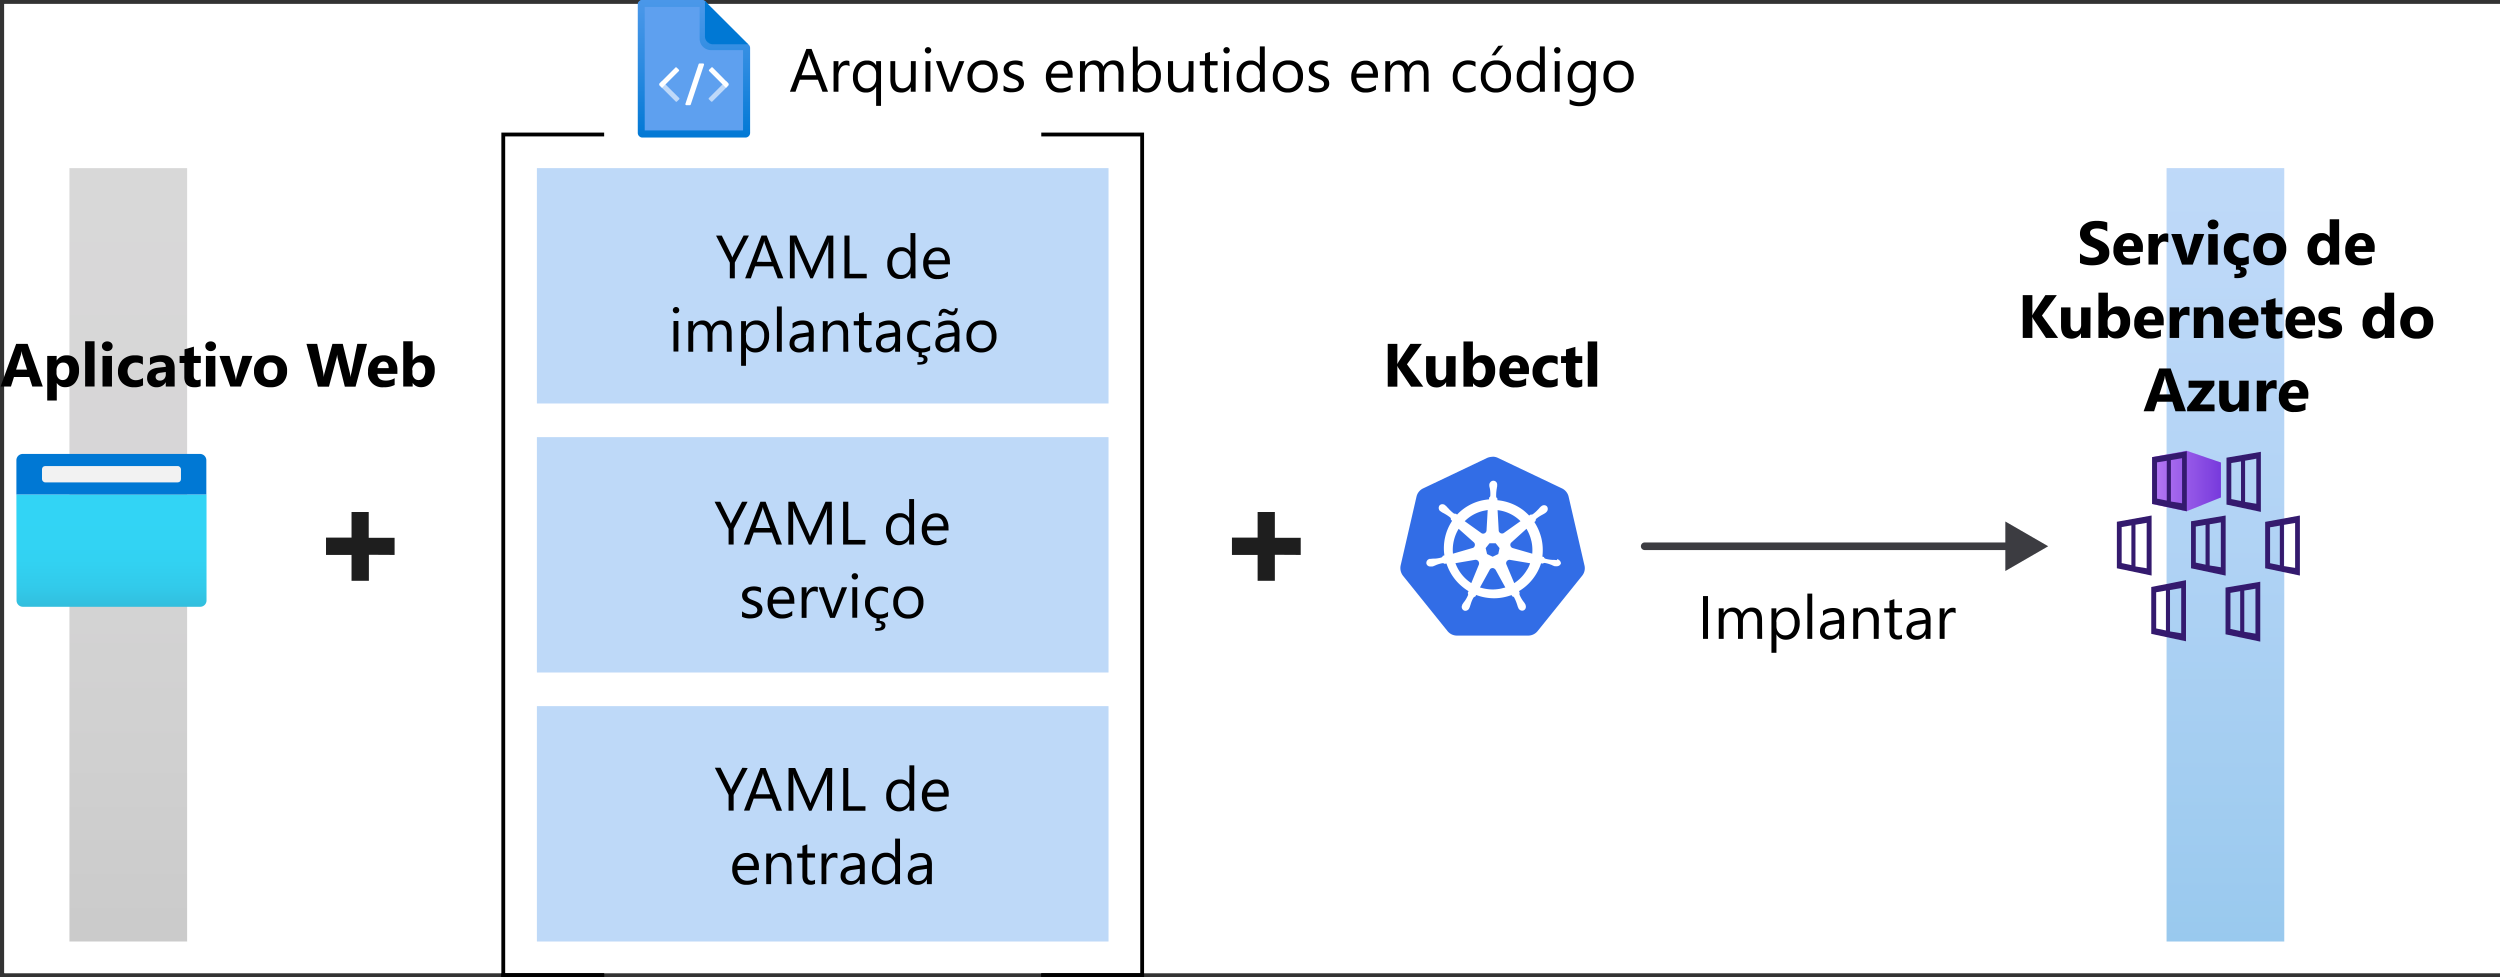<svg xmlns="http://www.w3.org/2000/svg" xmlns:xlink="http://www.w3.org/1999/xlink" viewBox="0 0 654.27 255.7"><rect x="0" y="0" width="654.27" height="255.7" fill="#333333" stroke="none"/><defs><linearGradient id="linear-gradient" x1="33.57" y1="10.88" x2="33.57" y2="213.28" gradientTransform="matrix(1, 0, 0, -1, 0, 257.28)" gradientUnits="userSpaceOnUse"><stop offset="0" stop-color="#979797"/><stop offset="0.24" stop-color="#a2a2a2"/><stop offset="0.62" stop-color="#afaeaf"/><stop offset="1" stop-color="#b3b2b3"/></linearGradient><linearGradient id="linear-gradient-2" x1="390.58" y1="10.88" x2="390.58" y2="213.28" xlink:href="#linear-gradient"/><linearGradient id="linear-gradient-3" x1="582.4" y1="10.88" x2="582.4" y2="213.28" gradientTransform="matrix(1, 0, 0, -1, 0, 257.28)" gradientUnits="userSpaceOnUse"><stop offset="0" stop-color="#0078d4"/><stop offset="0.16" stop-color="#1380da"/><stop offset="0.53" stop-color="#3c91e5"/><stop offset="0.82" stop-color="#559cec"/><stop offset="1" stop-color="#5ea0ef"/></linearGradient><linearGradient id="linear-gradient-4" x1="29.17" y1="928.08" x2="29.17" y2="898.68" gradientTransform="translate(0 -769.28)" gradientUnits="userSpaceOnUse"><stop offset="0" stop-color="#32bedd"/><stop offset="0.17" stop-color="#32caea"/><stop offset="0.41" stop-color="#32d2f2"/><stop offset="0.78" stop-color="#32d4f5"/></linearGradient><linearGradient id="linear-gradient-5" x1="47.84" y1="940.88" x2="47.84" y2="910.88" gradientTransform="translate(0 -769.28)" xlink:href="#linear-gradient-3"/><linearGradient id="linear-gradient-6" x1="563.22" y1="895.16" x2="581.24" y2="895.16" gradientTransform="translate(0 -769.28)" gradientUnits="userSpaceOnUse"><stop offset="0" stop-color="#b77af4"/><stop offset="1" stop-color="#773adc"/></linearGradient><linearGradient id="linear-gradient-7" x1="582.69" y1="895.32" x2="600.68" y2="895.32" xlink:href="#linear-gradient-6"/><linearGradient id="linear-gradient-8" x1="554.01" y1="912.08" x2="572" y2="912.08" xlink:href="#linear-gradient-6"/><linearGradient id="linear-gradient-9" x1="573.41" y1="911.97" x2="591.4" y2="911.97" xlink:href="#linear-gradient-6"/><linearGradient id="linear-gradient-10" x1="592.81" y1="912.11" x2="610.83" y2="912.11" xlink:href="#linear-gradient-6"/><linearGradient id="linear-gradient-11" x1="563" y1="929.19" x2="581.02" y2="929.19" xlink:href="#linear-gradient-6"/><linearGradient id="linear-gradient-12" x1="582.44" y1="929.31" x2="600.46" y2="929.31" xlink:href="#linear-gradient-6"/><linearGradient id="linear-gradient-13" x1="181.61" y1="808.1" x2="181.61" y2="747.82" gradientTransform="translate(0 -769.28)" gradientUnits="userSpaceOnUse"><stop offset="0.03" stop-color="#0078d4"/><stop offset="0.06" stop-color="#0379d5"/><stop offset="0.34" stop-color="#2a8ae0"/><stop offset="0.6" stop-color="#4796e8"/><stop offset="0.83" stop-color="#589ded"/><stop offset="1" stop-color="#5ea0ef"/></linearGradient></defs><g id="source"><g id="Shapes"><rect x="1.14" y="1.03" width="653.14" height="253.65" style="fill:#fff"/><rect x="18.17" y="44" width="30.8" height="202.4" style="fill:#fff"/><rect x="18.17" y="44" width="30.8" height="202.4" style="opacity:0.5;isolation:isolate;fill:url(#linear-gradient)"/><rect x="375.18" y="44" width="30.8" height="202.4" style="fill:#fff"/><rect x="375.18" y="44" width="30.8" height="202.4" style="opacity:0.5;isolation:isolate;fill:url(#linear-gradient-2)"/><rect x="567.01" y="44" width="30.8" height="202.4" style="fill:#fff"/><rect x="567.01" y="44" width="30.8" height="202.4" style="opacity:0.4;isolation:isolate;fill:url(#linear-gradient-3)"/><rect x="140.51" y="44" width="149.6" height="61.6" style="fill:#fff"/><rect x="140.51" y="44" width="149.6" height="61.6" style="fill:#5ea0ef;opacity:0.4;isolation:isolate"/><rect x="140.51" y="114.4" width="149.6" height="61.6" style="fill:#fff"/><rect x="140.51" y="114.4" width="149.6" height="61.6" style="fill:#5ea0ef;opacity:0.4;isolation:isolate"/><rect x="140.51" y="184.8" width="149.6" height="61.6" style="fill:#fff"/><rect x="140.51" y="184.8" width="149.6" height="61.6" style="fill:#5ea0ef;opacity:0.4;isolation:isolate"/><line x1="430.43" y1="142.96" x2="526.7" y2="142.96" style="fill:none;stroke:#3c3c41;stroke-linecap:round;stroke-miterlimit:10;stroke-width:2px"/><polygon points="524.81 149.44 536.03 142.96 524.81 136.48 524.81 149.44" style="fill:#3c3c41"/><g id="e3e31333-31f4-40d8-9886-d3a1c58d7679"><path d="M4.29,129.4H54.05v27.74a1.66,1.66,0,0,1-1.67,1.66H6a1.66,1.66,0,0,1-1.67-1.66Z" style="fill:url(#linear-gradient-4)"/><path d="M6,118.8H52.38A1.66,1.66,0,0,1,54,120.46h0v8.94H4.29v-8.94A1.66,1.66,0,0,1,6,118.8Z" style="fill:#0078d4"/><rect x="10.99" y="121.97" width="36.37" height="4.27" rx="0.83" style="fill:#f2f2f2"/></g><path d="M43.35,162.6h9v9h-9Zm-10.5-12h9v-9H34.1a1.26,1.26,0,0,0-1.26,1.26Zm1.25,21h7.75v-9h-9v7.74a1.25,1.25,0,0,0,1.25,1.26Zm-1.25-10.5h9v-9h-9Zm21,10.5h7.74a1.26,1.26,0,0,0,1.26-1.25h0V162.6h-9Zm-10.5-10.5h9v-9h-9Zm10.5,0h9v-9h-9Zm0-19.5v9h9v-7.74a1.26,1.26,0,0,0-1.26-1.26H53.85Zm-10.5,9h9v-9h-9Z" style="fill:url(#linear-gradient-5)"/><path d="M96.54,145.19V152H92v-6.77H85.32V140.7H92V134h4.5v6.74h6.77v4.49Z" style="fill:#1e1e1e"/><path d="M333.64,145.19V152h-4.51v-6.77h-6.72V140.7h6.72V134h4.51v6.74h6.77v4.49Z" style="fill:#1e1e1e"/><path d="M381.3,167.16a3.9,3.9,0,0,1-3.09-1.49L366.6,151.23a3.91,3.91,0,0,1-.76-3.39l4.15-18a3.93,3.93,0,0,1,2.15-2.69l16.8-8a4,4,0,0,1,3.46,0l16.8,8a3.91,3.91,0,0,1,2.15,2.69l4.15,18a4,4,0,0,1-.76,3.38l-11.62,14.45a4,4,0,0,1-3.09,1.49l-18.72,0Z" style="fill:#326de6"/><path d="M390.63,119.52a3.18,3.18,0,0,1,1.36.3l16.8,8a3.2,3.2,0,0,1,1.73,2.16l4.15,18a3.12,3.12,0,0,1-.63,2.72l-11.62,14.44a3.17,3.17,0,0,1-2.49,1.2H381.3a3.17,3.17,0,0,1-2.49-1.2l-11.62-14.44a3.32,3.32,0,0,1-.63-2.72l4.15-18a3.15,3.15,0,0,1,1.73-2.16l16.8-8a3.71,3.71,0,0,1,1.4-.27Zm0-1.56h0a5,5,0,0,0-2.05.47l-16.8,8a4.66,4.66,0,0,0-2.59,3.22l-4.15,18a4.66,4.66,0,0,0,.93,4l11.62,14.44a4.66,4.66,0,0,0,3.68,1.76H399.9a4.66,4.66,0,0,0,3.68-1.76l11.62-14.44a4.66,4.66,0,0,0,.93-4l-4.15-18a4.66,4.66,0,0,0-2.59-3.22l-16.73-8a4.57,4.57,0,0,0-2-.47Z" style="fill:#fff"/><path d="M407.47,146.58h0s-.06,0-.06,0-.14,0-.2,0a4.48,4.48,0,0,0-.63-.06,1.27,1.27,0,0,1-.34,0h0a8.27,8.27,0,0,1-1.79-.3.63.63,0,0,1-.37-.36s0,0,0-.07h0l-.43-.13a13.39,13.39,0,0,0-.23-4.68,14,14,0,0,0-1.86-4.35l.33-.3v-.07a.75.75,0,0,1,.16-.5,10.22,10.22,0,0,1,1.5-1h0l.3-.16a4.65,4.65,0,0,0,.56-.34,1.1,1.1,0,0,0,.17-.13s.06,0,.06-.07h0a1.11,1.11,0,0,0,.24-1.49,1,1,0,0,0-.77-.36,1.23,1.23,0,0,0-.73.26h0l-.06.07c-.07,0-.1.1-.17.13a4.79,4.79,0,0,0-.43.47,2.5,2.5,0,0,1-.23.23h0a8.84,8.84,0,0,1-1.33,1.19.47.47,0,0,1-.3.1.34.34,0,0,1-.2,0h-.07l-.4.26a18.1,18.1,0,0,0-1.36-1.26,13.24,13.24,0,0,0-6.94-2.75l0-.43-.07-.07a.7.7,0,0,1-.26-.43,10.69,10.69,0,0,1,.1-1.79v0a1.28,1.28,0,0,1,.06-.33c0-.2.07-.4.1-.63v-.3h0a1,1,0,0,0-1.76-.76,1.12,1.12,0,0,0-.3.76h0V127a2.3,2.3,0,0,0,.1.63,2.36,2.36,0,0,1,.07.33v0a8.24,8.24,0,0,1,.1,1.79.69.69,0,0,1-.26.44l-.07.06h0l0,.43a18.17,18.17,0,0,0-1.8.27,12.84,12.84,0,0,0-6.57,3.72l-.33-.23h-.07c-.06,0-.13,0-.2,0a.54.54,0,0,1-.3-.1,9.11,9.11,0,0,1-1.33-1.23h0a1.25,1.25,0,0,0-.23-.23,6.29,6.29,0,0,0-.43-.47,2,2,0,0,1-.17-.13s-.06,0-.06-.07h0a1.16,1.16,0,0,0-.73-.26,1,1,0,0,0-.77.36,1.12,1.12,0,0,0,.24,1.5h0s0,0,.06,0,.1.1.17.13a4.65,4.65,0,0,0,.56.34,1.08,1.08,0,0,1,.3.16h0a10.22,10.22,0,0,1,1.5,1,.58.58,0,0,1,.16.5v.07h0l.33.3a1.4,1.4,0,0,0-.16.26,12.94,12.94,0,0,0-1.86,8.77l-.43.13s0,0,0,.07a.7.7,0,0,1-.36.36,7.88,7.88,0,0,1-1.79.3h0a1.24,1.24,0,0,0-.33,0,4.48,4.48,0,0,0-.63.06c-.07,0-.14,0-.2,0a.09.09,0,0,0-.1,0h0a1.09,1.09,0,0,0-.87,1.23,1,1,0,0,0,1.07.76.57.57,0,0,0,.26,0h0s.07,0,.07,0,.13,0,.2,0a3.1,3.1,0,0,0,.6-.23c.1,0,.2-.1.3-.13h0a8.14,8.14,0,0,1,1.73-.5h.06a.67.67,0,0,1,.43.16s0,0,.07,0h0l.47-.07a13.06,13.06,0,0,0,4.35,6.24,13.59,13.59,0,0,0,1.42,1l-.2.44s0,0,0,.06a.7.7,0,0,1,.06.53,8.47,8.47,0,0,1-.86,1.56v0l-.2.26c-.13.17-.23.33-.36.53a.59.59,0,0,0-.1.17.25.25,0,0,1,0,.07h0a1.05,1.05,0,0,0,.43,1.42h0a.82.82,0,0,0,.4.1,1.2,1.2,0,0,0,1-.63h0s0,0,0-.06a.59.59,0,0,1,.1-.17c.1-.23.13-.4.2-.6l.1-.3h0a7.59,7.59,0,0,1,.7-1.66.87.87,0,0,1,.43-.3s0,0,.06,0h0l.24-.43a13.17,13.17,0,0,0,4.65.86,12.66,12.66,0,0,0,2.88-.33,16.4,16.4,0,0,0,1.73-.5l.2.36s0,0,.07,0a.61.61,0,0,1,.43.3,11.46,11.46,0,0,1,.7,1.66v0l.1.3a4.69,4.69,0,0,0,.2.6c0,.06.07.1.1.16a.09.09,0,0,0,0,.07h0a1.13,1.13,0,0,0,1,.63.91.91,0,0,0,.4-.1,1,1,0,0,0,.5-.6,1.19,1.19,0,0,0-.06-.83h0s0,0,0-.07a.54.54,0,0,0-.1-.16,2.75,2.75,0,0,0-.36-.53l-.2-.27v0a8,8,0,0,1-.87-1.56.87.87,0,0,1,0-.53s0,0,0-.07h0l-.16-.4a13.19,13.19,0,0,0,5.77-7.27l.4.06s0,0,.07,0a.81.81,0,0,1,.43-.16h.07a7.89,7.89,0,0,1,1.72.5h0c.1,0,.2.1.3.13a3.1,3.1,0,0,0,.6.23c.06,0,.13,0,.2,0a.14.14,0,0,1,.1,0h0a.74.74,0,0,0,.26,0,1.12,1.12,0,0,0,1.06-.76,1.28,1.28,0,0,0-1-1.1ZM392.1,145l-1.46.7-1.46-.7-.37-1.56,1-1.26h1.63l1,1.26-.33,1.56Zm8.67-3.45a10.79,10.79,0,0,1,.23,3.35l-5.08-1.46a.89.89,0,0,1-.63-1.06.79.79,0,0,1,.2-.37l4-3.62a10.69,10.69,0,0,1,1.27,3.16Zm-2.86-5.15-4.35,3.09a.88.88,0,0,1-1.16-.2.71.71,0,0,1-.17-.36l-.3-5.42a10.09,10.09,0,0,1,6,2.89Zm-9.63-2.72,1.06-.2-.3,5.31a.91.91,0,0,1-.9.87.82.82,0,0,1-.4-.1l-4.41-3.16a10.1,10.1,0,0,1,4.95-2.72Zm-6.54,4.72,3.95,3.51a.88.88,0,0,1,.1,1.23.66.66,0,0,1-.4.27l-5.14,1.49a10.66,10.66,0,0,1,1.49-6.5Zm-.9,9,5.28-.9a.9.9,0,0,1,.93.7,1,1,0,0,1,0,.53h0l-2,4.88a10.49,10.49,0,0,1-4.15-5.22ZM393,154a11.31,11.31,0,0,1-2.32.27,11.62,11.62,0,0,1-3.36-.53l2.62-4.75a.88.88,0,0,1,1.07-.23,1.52,1.52,0,0,1,.4.36h0l2.55,4.62c-.3.1-.63.16-1,.26Zm6.47-4.61a10.5,10.5,0,0,1-3.18,3.22l-2.1-5a.89.89,0,0,1,.47-1,.91.91,0,0,1,.46-.1l5.32.9a6.73,6.73,0,0,1-1,2Z" style="fill:#fff"/><polygon points="572.22 117.96 563.22 119.63 563.22 131.89 572.22 133.81 581.24 130.19 581.24 121.04 572.22 117.96" style="fill:url(#linear-gradient-6)"/><path d="M572.56,133.62l8.24-3.33a.65.65,0,0,0,.38-.44v-8.3a.69.69,0,0,0-.41-.57l-8.33-2.83h-.38l-8.18,1.51a.64.64,0,0,0-.47.57v11.1a.62.62,0,0,0,.47.6l8.27,1.73A1.12,1.12,0,0,0,572.56,133.62Z" style="fill:none"/><path d="M563.22,119.63v12.26l9.09,1.92V118.09ZM567.06,131l-2.55-.5V121l2.55-.41Zm4,.72-2.92-.47V120.41l2.92-.5Z" style="fill:#341a6e"/><polygon points="591.68 118.12 582.69 119.78 582.69 132.05 591.68 133.97 600.68 130.32 600.68 121.2 591.68 118.12" style="fill:url(#linear-gradient-7)"/><path d="M582.69,119.78v12.27l9,1.92V118.24Zm3.8,11.33-2.54-.5v-9.44l2.54-.41Zm4,.72-2.93-.47V120.57l2.93-.53Z" style="fill:#341a6e"/><polygon points="563 134.88 554.01 136.54 554.01 148.81 563 150.73 572.03 147.11 572.03 137.96 563 134.88" style="fill:url(#linear-gradient-8)"/><path d="M554,136.55v12.17l9.09,1.91V134.91Zm3.8,11.35-2.54-.54v-9.43l2.54-.44Zm4,.82-2.93-.48V137.33l2.93-.5Z" style="fill:#341a6e"/><polygon points="582.4 134.75 573.41 136.42 573.41 148.68 582.4 150.63 591.4 146.99 591.4 137.83 582.4 134.75" style="fill:url(#linear-gradient-9)"/><path d="M573.41,136.42v12.3l9.06,1.92V134.91Zm3.8,11.35-2.55-.53V137.8l2.55-.44Zm4,.69-2.92-.47V137.21l2.92-.5Z" style="fill:#341a6e"/><polygon points="601.81 134.91 592.81 136.58 592.81 148.84 601.81 150.76 610.83 147.14 610.83 137.99 601.81 134.91" style="fill:url(#linear-gradient-10)"/><path d="M592.81,136.58v12.14l9.09,1.91V134.91Zm3.84,11.35-2.55-.54V138l2.55-.44Zm4,.69-2.92-.47V137.36l2.92-.5Z" style="fill:#341a6e"/><polygon points="572 151.99 563 153.62 563 165.88 572 167.83 581.02 164.19 581.02 155.07 572 151.99" style="fill:url(#linear-gradient-11)"/><path d="M572.34,167.58l8.21-3.14a.58.58,0,0,0,.38-.57V155.7a.63.63,0,0,0-.41-.69l-8.3-2.83a.5.5,0,0,0-.38,0l-8.18,1.48a.6.6,0,0,0-.5.6v11.13a.61.61,0,0,0,.48.6l8.27,1.6A.7.7,0,0,0,572.34,167.58Z" style="fill:none"/><path d="M563,153.62v12.27l9.09,1.94v-16ZM566.84,165l-2.55-.53V155l2.55-.44Zm4,.73-2.93-.48V154.41l2.93-.5Z" style="fill:#341a6e"/><polygon points="591.43 152.11 582.44 153.78 582.44 166.04 591.43 167.96 600.46 164.34 600.46 155.19 591.43 152.11" style="fill:url(#linear-gradient-12)"/><path d="M582.44,153.78V166l9.09,1.92V152.24Zm3.83,11.35-2.54-.53v-9.44l2.54-.44Zm4,.69-2.92-.47V154.56l2.92-.5Z" style="fill:#341a6e"/><polyline points="158.11 255.2 131.71 255.2 131.71 35.2 158.11 35.2" style="fill:none;stroke:#000"/><polyline points="272.51 255.2 298.91 255.2 298.91 35.2 272.51 35.2" style="fill:none;stroke:#000"/><g id="b59b1601-f469-4d64-9c8d-790d92bd54c5"><path d="M183.66.27H168.34a1.21,1.21,0,0,0-1.21,1.21h0v33a1.19,1.19,0,0,0,1.2,1.21h26.56a1.21,1.21,0,0,0,1.2-1.21V12.65a1.22,1.22,0,0,0-1.2-1.21h-8.82a1.19,1.19,0,0,1-1.19-1.21V1.48A1.2,1.2,0,0,0,183.69.27h0Z" style="fill:#5ea0ef"/><path d="M183.1,1.82v8.3a3,3,0,0,0,3,3h8.36v21H168.73V1.82H183.1M183.68,0H168.14a1.23,1.23,0,0,0-1.23,1.23V34.77A1.23,1.23,0,0,0,168.14,36h26.94a1.23,1.23,0,0,0,1.23-1.23V12.57a1.23,1.23,0,0,0-1.23-1.23h-8.94a1.23,1.23,0,0,1-1.23-1.23h0V1.23A1.23,1.23,0,0,0,183.68,0Z" style="fill:url(#linear-gradient-13)"/><path d="M195.84,11.59,184.49.27V9.49a2.08,2.08,0,0,0,2.06,2.1h9.29Z" style="fill:#0078d4"/><path d="M177.74,26l-.56.56a.24.24,0,0,1-.35,0h0l-4.12-4.1a.5.5,0,0,1,0-.71h0l.56-.56h0l4.47,4.46A.24.24,0,0,1,177.74,26Z" style="fill:#fff;opacity:0.6;isolation:isolate"/><path d="M177.1,17.69l.56.55a.25.25,0,0,1,0,.36h0l-4.4,4.4h0l-.56-.56a.48.48,0,0,1,0-.7h0l4-4A.25.25,0,0,1,177.1,17.69Z" style="fill:#fff"/><path d="M190,21.18l.55.56a.5.5,0,0,1,0,.71h0l-4.11,4.1a.27.27,0,0,1-.36,0h0l-.55-.55a.25.25,0,0,1,0-.36h0L190,21.18Z" style="fill:#fff;opacity:0.6;isolation:isolate"/><path d="M190.51,22.44,190,23h0l-4.4-4.4a.25.25,0,0,1,0-.36h0l.56-.56a.25.25,0,0,1,.36,0h0l4,4.05a.51.51,0,0,1,0,.71Z" style="fill:#fff"/><path d="M183.12,16.61H184a.26.26,0,0,1,.25.26h0a.19.19,0,0,1,0,.08l-3.47,10.4a.26.26,0,0,1-.25.18h-.91a.26.26,0,0,1-.25-.26h0a.15.15,0,0,1,0-.07l3.46-10.4A.28.28,0,0,1,183.12,16.61Z" style="fill:#fff"/></g></g></g><g id="cleaned"><g id="Shapes-2" data-name="Shapes"><rect x="1.14" y="1.03" width="653.14" height="253.65" style="fill:#fff"/><rect x="18.17" y="44" width="30.8" height="202.4" style="fill:#fff"/><rect x="18.17" y="44" width="30.8" height="202.4" style="opacity:0.5;isolation:isolate;fill:url(#linear-gradient)"/><rect x="375.18" y="44" width="30.8" height="202.4" style="fill:#fff"/><rect x="375.18" y="44" width="30.8" height="202.4" style="opacity:0.5;isolation:isolate;fill:url(#linear-gradient-2)"/><rect x="567.01" y="44" width="30.8" height="202.4" style="fill:#fff"/><rect x="567.01" y="44" width="30.8" height="202.4" style="opacity:0.4;isolation:isolate;fill:url(#linear-gradient-3)"/><rect x="140.51" y="44" width="149.6" height="61.6" style="fill:#fff"/><rect x="140.51" y="44" width="149.6" height="61.6" style="fill:#5ea0ef;opacity:0.4;isolation:isolate"/><rect x="140.51" y="114.4" width="149.6" height="61.6" style="fill:#fff"/><rect x="140.51" y="114.4" width="149.6" height="61.6" style="fill:#5ea0ef;opacity:0.4;isolation:isolate"/><rect x="140.51" y="184.8" width="149.6" height="61.6" style="fill:#fff"/><rect x="140.51" y="184.8" width="149.6" height="61.6" style="fill:#5ea0ef;opacity:0.4;isolation:isolate"/><line x1="430.43" y1="142.96" x2="526.7" y2="142.96" style="fill:none;stroke:#3c3c41;stroke-linecap:round;stroke-miterlimit:10;stroke-width:2px"/><polygon points="524.81 149.44 536.03 142.96 524.81 136.48 524.81 149.44" style="fill:#3c3c41"/><g id="e3e31333-31f4-40d8-9886-d3a1c58d7679-2" data-name="e3e31333-31f4-40d8-9886-d3a1c58d7679"><path d="M4.29,129.4H54.05v27.74a1.66,1.66,0,0,1-1.67,1.66H6a1.66,1.66,0,0,1-1.67-1.66Z" style="fill:url(#linear-gradient-4)"/><path d="M6,118.8H52.38A1.66,1.66,0,0,1,54,120.46h0v8.94H4.29v-8.94A1.66,1.66,0,0,1,6,118.8Z" style="fill:#0078d4"/><rect x="10.99" y="121.97" width="36.37" height="4.27" rx="0.83" style="fill:#f2f2f2"/></g><path d="M43.35,162.6h9v9h-9Zm-10.5-12h9v-9H34.1a1.26,1.26,0,0,0-1.26,1.26Zm1.25,21h7.75v-9h-9v7.74a1.25,1.25,0,0,0,1.25,1.26Zm-1.25-10.5h9v-9h-9Zm21,10.5h7.74a1.26,1.26,0,0,0,1.26-1.25h0V162.6h-9Zm-10.5-10.5h9v-9h-9Zm10.5,0h9v-9h-9Zm0-19.5v9h9v-7.74a1.26,1.26,0,0,0-1.26-1.26H53.85Zm-10.5,9h9v-9h-9Z" style="fill:url(#linear-gradient-5)"/><path d="M96.54,145.19V152H92v-6.77H85.32V140.7H92V134h4.5v6.74h6.77v4.49Z" style="fill:#1e1e1e"/><path d="M333.64,145.19V152h-4.51v-6.77h-6.72V140.7h6.72V134h4.51v6.74h6.77v4.49Z" style="fill:#1e1e1e"/><path d="M381.3,167.16a3.9,3.9,0,0,1-3.09-1.49L366.6,151.23a3.91,3.91,0,0,1-.76-3.39l4.15-18a3.93,3.93,0,0,1,2.15-2.69l16.8-8a4,4,0,0,1,3.46,0l16.8,8a3.91,3.91,0,0,1,2.15,2.69l4.15,18a4,4,0,0,1-.76,3.38l-11.62,14.45a4,4,0,0,1-3.09,1.49l-18.72,0Z" style="fill:#326de6"/><path d="M390.63,119.52a3.18,3.18,0,0,1,1.36.3l16.8,8a3.2,3.2,0,0,1,1.73,2.16l4.15,18a3.12,3.12,0,0,1-.63,2.72l-11.62,14.44a3.17,3.17,0,0,1-2.49,1.2H381.3a3.17,3.17,0,0,1-2.49-1.2l-11.62-14.44a3.32,3.32,0,0,1-.63-2.72l4.15-18a3.15,3.15,0,0,1,1.73-2.16l16.8-8a3.71,3.71,0,0,1,1.4-.27Zm0-1.56h0a5,5,0,0,0-2.05.47l-16.8,8a4.66,4.66,0,0,0-2.59,3.22l-4.15,18a4.66,4.66,0,0,0,.93,4l11.62,14.44a4.66,4.66,0,0,0,3.68,1.76H399.9a4.66,4.66,0,0,0,3.68-1.76l11.62-14.44a4.66,4.66,0,0,0,.93-4l-4.15-18a4.66,4.66,0,0,0-2.59-3.22l-16.73-8a4.57,4.57,0,0,0-2-.47Z" style="fill:#fff"/><path d="M407.47,146.58h0s-.06,0-.06,0-.14,0-.2,0a4.48,4.48,0,0,0-.63-.06,1.27,1.27,0,0,1-.34,0h0a8.27,8.27,0,0,1-1.79-.3.63.63,0,0,1-.37-.36s0,0,0-.07h0l-.43-.13a13.39,13.39,0,0,0-.23-4.68,14,14,0,0,0-1.86-4.35l.33-.3v-.07a.75.75,0,0,1,.16-.5,10.22,10.22,0,0,1,1.5-1h0l.3-.16a4.65,4.65,0,0,0,.56-.34,1.1,1.1,0,0,0,.17-.13s.06,0,.06-.07h0a1.11,1.11,0,0,0,.24-1.49,1,1,0,0,0-.77-.36,1.23,1.23,0,0,0-.73.26h0l-.06.07c-.07,0-.1.1-.17.13a4.79,4.79,0,0,0-.43.47,2.5,2.5,0,0,1-.23.23h0a8.84,8.84,0,0,1-1.33,1.19.47.47,0,0,1-.3.1.34.34,0,0,1-.2,0h-.07l-.4.26a18.1,18.1,0,0,0-1.36-1.26,13.24,13.24,0,0,0-6.94-2.75l0-.43-.07-.07a.7.7,0,0,1-.26-.43,10.69,10.69,0,0,1,.1-1.79v0a1.28,1.28,0,0,1,.06-.33c0-.2.07-.4.1-.63v-.3h0a1,1,0,0,0-1.76-.76,1.12,1.12,0,0,0-.3.76h0V127a2.3,2.3,0,0,0,.1.63,2.36,2.36,0,0,1,.07.33v0a8.24,8.24,0,0,1,.1,1.79.69.69,0,0,1-.26.44l-.07.06h0l0,.43a18.17,18.17,0,0,0-1.8.27,12.84,12.84,0,0,0-6.57,3.72l-.33-.23h-.07c-.06,0-.13,0-.2,0a.54.54,0,0,1-.3-.1,9.11,9.11,0,0,1-1.33-1.23h0a1.25,1.25,0,0,0-.23-.23,6.29,6.29,0,0,0-.43-.47,2,2,0,0,1-.17-.13s-.06,0-.06-.07h0a1.16,1.16,0,0,0-.73-.26,1,1,0,0,0-.77.36,1.12,1.12,0,0,0,.24,1.5h0s0,0,.06,0,.1.1.17.13a4.65,4.65,0,0,0,.56.34,1.08,1.08,0,0,1,.3.16h0a10.22,10.22,0,0,1,1.5,1,.58.58,0,0,1,.16.5v.07h0l.33.3a1.4,1.4,0,0,0-.16.26,12.94,12.94,0,0,0-1.86,8.77l-.43.13s0,0,0,.07a.7.7,0,0,1-.36.36,7.88,7.88,0,0,1-1.79.3h0a1.24,1.24,0,0,0-.33,0,4.48,4.48,0,0,0-.63.06c-.07,0-.14,0-.2,0a.09.09,0,0,0-.1,0h0a1.09,1.09,0,0,0-.87,1.23,1,1,0,0,0,1.07.76.57.57,0,0,0,.26,0h0s.07,0,.07,0,.13,0,.2,0a3.1,3.1,0,0,0,.6-.23c.1,0,.2-.1.3-.13h0a8.14,8.14,0,0,1,1.73-.5h.06a.67.67,0,0,1,.43.16s0,0,.07,0h0l.47-.07a13.06,13.06,0,0,0,4.35,6.24,13.59,13.59,0,0,0,1.42,1l-.2.44s0,0,0,.06a.7.7,0,0,1,.06.53,8.47,8.47,0,0,1-.86,1.56v0l-.2.26c-.13.17-.23.33-.36.53a.59.59,0,0,0-.1.17.25.25,0,0,1,0,.07h0a1.05,1.05,0,0,0,.43,1.42h0a.82.82,0,0,0,.4.1,1.2,1.2,0,0,0,1-.63h0s0,0,0-.06a.59.59,0,0,1,.1-.17c.1-.23.13-.4.2-.6l.1-.3h0a7.59,7.59,0,0,1,.7-1.66.87.87,0,0,1,.43-.3s0,0,.06,0h0l.24-.43a13.17,13.17,0,0,0,4.65.86,12.66,12.66,0,0,0,2.88-.33,16.4,16.4,0,0,0,1.73-.5l.2.36s0,0,.07,0a.61.61,0,0,1,.43.3,11.46,11.46,0,0,1,.7,1.66v0l.1.3a4.69,4.69,0,0,0,.2.6c0,.06.07.1.1.16a.09.09,0,0,0,0,.07h0a1.13,1.13,0,0,0,1,.63.91.91,0,0,0,.4-.1,1,1,0,0,0,.5-.6,1.19,1.19,0,0,0-.06-.83h0s0,0,0-.07a.54.54,0,0,0-.1-.16,2.75,2.75,0,0,0-.36-.53l-.2-.27v0a8,8,0,0,1-.87-1.56.87.87,0,0,1,0-.53s0,0,0-.07h0l-.16-.4a13.19,13.19,0,0,0,5.77-7.27l.4.06s0,0,.07,0a.81.81,0,0,1,.43-.16h.07a7.89,7.89,0,0,1,1.72.5h0c.1,0,.2.1.3.13a3.1,3.1,0,0,0,.6.23c.06,0,.13,0,.2,0a.14.14,0,0,1,.1,0h0a.74.74,0,0,0,.26,0,1.12,1.12,0,0,0,1.06-.76,1.28,1.28,0,0,0-1-1.1ZM392.1,145l-1.46.7-1.46-.7-.37-1.56,1-1.26h1.63l1,1.26-.33,1.56Zm8.67-3.45a10.79,10.79,0,0,1,.23,3.35l-5.08-1.46a.89.89,0,0,1-.63-1.06.79.79,0,0,1,.2-.37l4-3.62a10.69,10.69,0,0,1,1.27,3.16Zm-2.86-5.15-4.35,3.09a.88.88,0,0,1-1.16-.2.71.71,0,0,1-.17-.36l-.3-5.42a10.09,10.09,0,0,1,6,2.89Zm-9.63-2.72,1.06-.2-.3,5.31a.91.91,0,0,1-.9.87.82.82,0,0,1-.4-.1l-4.41-3.16a10.1,10.1,0,0,1,4.95-2.72Zm-6.54,4.72,3.95,3.51a.88.88,0,0,1,.1,1.23.66.66,0,0,1-.4.27l-5.14,1.49a10.66,10.66,0,0,1,1.49-6.5Zm-.9,9,5.28-.9a.9.9,0,0,1,.93.7,1,1,0,0,1,0,.53h0l-2,4.88a10.49,10.49,0,0,1-4.15-5.22ZM393,154a11.31,11.31,0,0,1-2.32.27,11.62,11.62,0,0,1-3.36-.53l2.62-4.75a.88.88,0,0,1,1.07-.23,1.52,1.52,0,0,1,.4.36h0l2.55,4.62c-.3.1-.63.16-1,.26Zm6.47-4.61a10.5,10.5,0,0,1-3.18,3.22l-2.1-5a.89.89,0,0,1,.47-1,.91.91,0,0,1,.46-.1l5.32.9a6.73,6.73,0,0,1-1,2Z" style="fill:#fff"/><polygon points="572.22 117.96 563.22 119.63 563.22 131.89 572.22 133.81 581.24 130.19 581.24 121.04 572.22 117.96" style="fill:url(#linear-gradient-6)"/><path d="M572.56,133.62l8.24-3.33a.65.65,0,0,0,.38-.44v-8.3a.69.69,0,0,0-.41-.57l-8.33-2.83h-.38l-8.18,1.51a.64.64,0,0,0-.47.57v11.1a.62.62,0,0,0,.47.6l8.27,1.73A1.12,1.12,0,0,0,572.56,133.62Z" style="fill:none"/><path d="M563.22,119.63v12.26l9.09,1.92V118.09ZM567.06,131l-2.55-.5V121l2.55-.41Zm4,.72-2.92-.47V120.41l2.92-.5Z" style="fill:#341a6e"/><polygon points="591.68 118.12 582.69 119.78 582.69 132.05 591.68 133.97 600.68 130.32 600.68 121.2 591.68 118.12" style="fill:url(#linear-gradient-7)"/><path d="M582.69,119.78v12.27l9,1.92V118.24Zm3.8,11.33-2.54-.5v-9.44l2.54-.41Zm4,.72-2.93-.47V120.57l2.93-.53Z" style="fill:#341a6e"/><polygon points="563 134.88 554.01 136.54 554.01 148.81 563 150.73 572.03 147.11 572.03 137.96 563 134.88" style="fill:url(#linear-gradient-8)"/><path d="M554,136.55v12.17l9.09,1.91V134.91Zm3.8,11.35-2.54-.54v-9.43l2.54-.44Zm4,.82-2.93-.48V137.33l2.93-.5Z" style="fill:#341a6e"/><polygon points="582.4 134.75 573.41 136.42 573.41 148.68 582.4 150.63 591.4 146.99 591.4 137.83 582.4 134.75" style="fill:url(#linear-gradient-9)"/><path d="M573.41,136.42v12.3l9.06,1.92V134.91Zm3.8,11.35-2.55-.53V137.8l2.55-.44Zm4,.69-2.92-.47V137.21l2.92-.5Z" style="fill:#341a6e"/><polygon points="601.81 134.91 592.81 136.58 592.81 148.84 601.81 150.76 610.83 147.14 610.83 137.99 601.81 134.91" style="fill:url(#linear-gradient-10)"/><path d="M592.81,136.58v12.14l9.09,1.91V134.91Zm3.84,11.35-2.55-.54V138l2.55-.44Zm4,.69-2.92-.47V137.36l2.92-.5Z" style="fill:#341a6e"/><polygon points="572 151.99 563 153.62 563 165.88 572 167.83 581.02 164.19 581.02 155.07 572 151.99" style="fill:url(#linear-gradient-11)"/><path d="M572.34,167.58l8.21-3.14a.58.58,0,0,0,.38-.57V155.7a.63.63,0,0,0-.41-.69l-8.3-2.83a.5.5,0,0,0-.38,0l-8.18,1.48a.6.6,0,0,0-.5.6v11.13a.61.61,0,0,0,.48.6l8.27,1.6A.7.7,0,0,0,572.34,167.58Z" style="fill:none"/><path d="M563,153.62v12.27l9.09,1.94v-16ZM566.84,165l-2.55-.53V155l2.55-.44Zm4,.73-2.93-.48V154.41l2.93-.5Z" style="fill:#341a6e"/><polygon points="591.43 152.11 582.44 153.78 582.44 166.04 591.43 167.96 600.46 164.34 600.46 155.19 591.43 152.11" style="fill:url(#linear-gradient-12)"/><path d="M582.44,153.78V166l9.09,1.92V152.24Zm3.83,11.35-2.54-.53v-9.44l2.54-.44Zm4,.69-2.92-.47V154.56l2.92-.5Z" style="fill:#341a6e"/><polyline points="158.11 255.2 131.71 255.2 131.71 35.2 158.11 35.2" style="fill:none;stroke:#000"/><polyline points="272.51 255.2 298.91 255.2 298.91 35.2 272.51 35.2" style="fill:none;stroke:#000"/><g id="b59b1601-f469-4d64-9c8d-790d92bd54c5-2" data-name="b59b1601-f469-4d64-9c8d-790d92bd54c5"><path d="M183.66.27H168.34a1.21,1.21,0,0,0-1.21,1.21h0v33a1.19,1.19,0,0,0,1.2,1.21h26.56a1.21,1.21,0,0,0,1.2-1.21V12.65a1.22,1.22,0,0,0-1.2-1.21h-8.82a1.19,1.19,0,0,1-1.19-1.21V1.48A1.2,1.2,0,0,0,183.69.27h0Z" style="fill:#5ea0ef"/><path d="M183.1,1.82v8.3a3,3,0,0,0,3,3h8.36v21H168.73V1.82H183.1M183.68,0H168.14a1.23,1.23,0,0,0-1.23,1.23V34.77A1.23,1.23,0,0,0,168.14,36h26.94a1.23,1.23,0,0,0,1.23-1.23V12.57a1.23,1.23,0,0,0-1.23-1.23h-8.94a1.23,1.23,0,0,1-1.23-1.23h0V1.23A1.23,1.23,0,0,0,183.68,0Z" style="fill:url(#linear-gradient-13)"/><path d="M195.84,11.59,184.49.27V9.49a2.08,2.08,0,0,0,2.06,2.1h9.29Z" style="fill:#0078d4"/><path d="M177.74,26l-.56.56a.24.24,0,0,1-.35,0h0l-4.12-4.1a.5.5,0,0,1,0-.71h0l.56-.56h0l4.47,4.46A.24.24,0,0,1,177.74,26Z" style="fill:#fff;opacity:0.6;isolation:isolate"/><path d="M177.1,17.69l.56.55a.25.25,0,0,1,0,.36h0l-4.4,4.4h0l-.56-.56a.48.48,0,0,1,0-.7h0l4-4A.25.25,0,0,1,177.1,17.69Z" style="fill:#fff"/><path d="M190,21.18l.55.56a.5.5,0,0,1,0,.71h0l-4.11,4.1a.27.27,0,0,1-.36,0h0l-.55-.55a.25.25,0,0,1,0-.36h0L190,21.18Z" style="fill:#fff;opacity:0.6;isolation:isolate"/><path d="M190.51,22.44,190,23h0l-4.4-4.4a.25.25,0,0,1,0-.36h0l.56-.56a.25.25,0,0,1,.36,0h0l4,4.05a.51.51,0,0,1,0,.71Z" style="fill:#fff"/><path d="M183.12,16.61H184a.26.26,0,0,1,.25.26h0a.19.19,0,0,1,0,.08l-3.47,10.4a.26.26,0,0,1-.25.18h-.91a.26.26,0,0,1-.25-.26h0a.15.15,0,0,1,0-.07l3.46-10.4A.28.28,0,0,1,183.12,16.61Z" style="fill:#fff"/></g></g></g><g id="texts"><path d="M11.2,101.15H8.45l-.79-2.49h-4l-.79,2.49H.15L4.23,90h3ZM7.08,96.72,5.88,93a4.43,4.43,0,0,1-.19-1H5.63a4.87,4.87,0,0,1-.2,1L4.21,96.72Z"/><path d="M14.86,100.22h0v4.61H12.36V93.15h2.47v1.2h0A2.9,2.9,0,0,1,17.43,93,2.87,2.87,0,0,1,19.83,94a4.52,4.52,0,0,1,.85,2.91,4.92,4.92,0,0,1-1,3.21,3.24,3.24,0,0,1-2.63,1.21A2.49,2.49,0,0,1,14.86,100.22Zm-.07-3.28v.64a2,2,0,0,0,.44,1.35,1.42,1.42,0,0,0,1.15.53,1.5,1.5,0,0,0,1.3-.66A3.13,3.13,0,0,0,18.15,97c0-1.41-.55-2.11-1.64-2.11a1.54,1.54,0,0,0-1.24.57A2.29,2.29,0,0,0,14.79,96.94Z"/><path d="M24.75,101.15H22.28V89.31h2.47Z"/><path d="M28.08,91.89a1.41,1.41,0,0,1-1-.38,1.17,1.17,0,0,1-.4-.91,1.14,1.14,0,0,1,.4-.9,1.44,1.44,0,0,1,1-.35,1.48,1.48,0,0,1,1,.35,1.16,1.16,0,0,1,.39.9,1.21,1.21,0,0,1-.39.93A1.49,1.49,0,0,1,28.08,91.89Zm1.22,9.26H26.83v-8H29.3Z"/><path d="M37.44,100.86a4.81,4.81,0,0,1-2.42.49,4.09,4.09,0,0,1-3-1.12,3.86,3.86,0,0,1-1.14-2.88,4.29,4.29,0,0,1,1.22-3.22A4.55,4.55,0,0,1,35.39,93a4.22,4.22,0,0,1,2,.37v2.1a2.8,2.8,0,0,0-1.73-.58,2.23,2.23,0,0,0-1.68.62,2.66,2.66,0,0,0,0,3.38,2.2,2.2,0,0,0,1.63.61,3.31,3.31,0,0,0,1.81-.58Z"/><path d="M45.71,101.15H43.38V100h0A2.6,2.6,0,0,1,41,101.35a2.49,2.49,0,0,1-1.83-.66,2.35,2.35,0,0,1-.67-1.76c0-1.56.92-2.45,2.76-2.69L43.39,96c0-.88-.47-1.31-1.42-1.31a4.85,4.85,0,0,0-2.72.85V93.63a6.07,6.07,0,0,1,1.41-.47,7.16,7.16,0,0,1,1.63-.2c2.28,0,3.42,1.13,3.42,3.41ZM43.39,97.9v-.54l-1.45.19c-.8.1-1.21.47-1.21,1.09a.89.89,0,0,0,.3.69,1.11,1.11,0,0,0,.79.27A1.46,1.46,0,0,0,43,99.12,1.71,1.71,0,0,0,43.39,97.9Z"/><path d="M52.5,101.06a3.66,3.66,0,0,1-1.65.29c-1.74,0-2.61-.91-2.61-2.71V95H47V93.15h1.29V91.43l2.46-.71v2.43h1.8V95H50.7v3.24c0,.83.33,1.25,1,1.25a1.69,1.69,0,0,0,.8-.23Z"/><path d="M55.14,91.89a1.41,1.41,0,0,1-1-.38,1.17,1.17,0,0,1-.4-.91,1.14,1.14,0,0,1,.4-.9,1.44,1.44,0,0,1,1-.35,1.46,1.46,0,0,1,1,.35,1.16,1.16,0,0,1,.39.9,1.21,1.21,0,0,1-.39.93A1.47,1.47,0,0,1,55.14,91.89Zm1.22,9.26H53.89v-8h2.47Z"/><path d="M66.06,93.15l-3,8H60.27l-2.84-8h2.64l1.39,4.93a6.54,6.54,0,0,1,.27,1.42h0a7.2,7.2,0,0,1,.29-1.37l1.42-5Z"/><path d="M70.77,101.35a4.33,4.33,0,0,1-3.15-1.12,4.1,4.1,0,0,1-1.14-3,4,4,0,0,1,1.18-3.1A4.51,4.51,0,0,1,70.88,93,4.23,4.23,0,0,1,74,94.08a3.94,3.94,0,0,1,1.13,3A4.26,4.26,0,0,1,74,100.19,4.36,4.36,0,0,1,70.77,101.35Zm.06-6.5a1.65,1.65,0,0,0-1.36.6,2.67,2.67,0,0,0-.49,1.7q0,2.31,1.86,2.31c1.19,0,1.78-.79,1.78-2.37S72,94.85,70.83,94.85Z"/><path d="M96.05,90l-3,11.2h-2.8L88.43,94a5.78,5.78,0,0,1-.18-1.25h0A8.86,8.86,0,0,1,88,94l-1.91,7.19H83.2l-3-11.2H83l1.58,7.46a10.13,10.13,0,0,1,.14,1.28h0A6.13,6.13,0,0,1,85,97.38L87,90h2.7l1.84,7.52a8.63,8.63,0,0,1,.18,1.21h0A7.64,7.64,0,0,1,92,97.43L93.5,90Z"/><path d="M104,97.85H98.77c.08,1.17.81,1.75,2.19,1.75a4.27,4.27,0,0,0,2.32-.63v1.78a6,6,0,0,1-2.88.6,3.73,3.73,0,0,1-4.08-4.07,4.3,4.3,0,0,1,1.16-3.16A3.83,3.83,0,0,1,100.32,93,3.48,3.48,0,0,1,103,94a4,4,0,0,1,1,2.82Zm-2.28-1.51c0-1.15-.47-1.72-1.39-1.72a1.32,1.32,0,0,0-1,.49,2.23,2.23,0,0,0-.53,1.23Z"/><path d="M108,100.22h0v.93h-2.47V89.31h2.47v5h0A2.94,2.94,0,0,1,110.56,93,2.85,2.85,0,0,1,112.94,94a4.58,4.58,0,0,1,.83,2.91,5,5,0,0,1-1,3.21,3.2,3.2,0,0,1-2.61,1.21A2.53,2.53,0,0,1,108,100.22Zm-.07-3.37v.82a1.87,1.87,0,0,0,.45,1.28,1.45,1.45,0,0,0,1.14.51,1.51,1.51,0,0,0,1.31-.66,3.13,3.13,0,0,0,.46-1.84,2.53,2.53,0,0,0-.42-1.55,1.43,1.43,0,0,0-1.22-.56,1.58,1.58,0,0,0-1.23.55A2.14,2.14,0,0,0,107.88,96.85Z"/><path d="M372.49,101.2H369.3L366,96.33a3.35,3.35,0,0,1-.3-.61h0v5.48h-2.52V90h2.52v5.29h0c.06-.14.17-.35.31-.62l3.1-4.67h3l-3.9,5.34Z"/><path d="M380.92,101.2h-2.46V100h0A2.81,2.81,0,0,1,376,101.4c-1.85,0-2.78-1.13-2.78-3.37V93.2h2.46v4.61c0,1.13.45,1.69,1.35,1.69a1.33,1.33,0,0,0,1.06-.46,1.85,1.85,0,0,0,.4-1.26V93.2h2.46Z"/><path d="M385.5,100.27h0v.93H383V89.36h2.47v5h0a2.93,2.93,0,0,1,2.6-1.4,2.85,2.85,0,0,1,2.38,1.07,4.55,4.55,0,0,1,.84,2.9,4.94,4.94,0,0,1-1,3.21,3.18,3.18,0,0,1-2.61,1.22A2.52,2.52,0,0,1,385.5,100.27Zm-.07-3.37v.82a1.91,1.91,0,0,0,.44,1.28,1.45,1.45,0,0,0,1.14.5,1.49,1.49,0,0,0,1.31-.65,3.14,3.14,0,0,0,.47-1.85,2.55,2.55,0,0,0-.43-1.55,1.43,1.43,0,0,0-1.21-.55,1.55,1.55,0,0,0-1.23.55A2.09,2.09,0,0,0,385.43,96.9Z"/><path d="M400.11,97.9h-5.22c.08,1.16.81,1.75,2.19,1.75A4.24,4.24,0,0,0,399.4,99v1.78a6,6,0,0,1-2.88.6,3.73,3.73,0,0,1-4.08-4.08,4.29,4.29,0,0,1,1.16-3.15A3.84,3.84,0,0,1,396.44,93a3.51,3.51,0,0,1,2.71,1,4,4,0,0,1,1,2.82Zm-2.29-1.51c0-1.15-.47-1.72-1.39-1.72a1.32,1.32,0,0,0-1,.49,2.23,2.23,0,0,0-.53,1.23Z"/><path d="M407.64,100.91a4.92,4.92,0,0,1-2.42.49,4.09,4.09,0,0,1-3-1.12,3.87,3.87,0,0,1-1.14-2.88,4.27,4.27,0,0,1,1.22-3.22A4.55,4.55,0,0,1,405.59,93a4.2,4.2,0,0,1,2.05.38v2.09a2.85,2.85,0,0,0-1.73-.57,2.23,2.23,0,0,0-1.68.62,2.66,2.66,0,0,0,0,3.38,2.2,2.2,0,0,0,1.63.6,3.3,3.3,0,0,0,1.81-.57Z"/><path d="M414.09,101.11a3.66,3.66,0,0,1-1.65.29c-1.74,0-2.61-.91-2.61-2.72V95h-1.29V93.2h1.29V91.47l2.46-.7V93.2h1.8V95h-1.8v3.23c0,.84.34,1.25,1,1.25a1.67,1.67,0,0,0,.8-.22Z"/><path d="M418,101.2h-2.47V89.36H418Z"/><path d="M216.7,24h-1.45l-1.19-3.14h-4.75L208.19,24h-1.46l4.3-11.2h1.36Zm-3.07-4.32-1.76-4.78a4.31,4.31,0,0,1-.17-.75h0a3.75,3.75,0,0,1-.18.75l-1.74,4.78Z"/><path d="M222.35,17.33a1.53,1.53,0,0,0-1-.26,1.64,1.64,0,0,0-1.37.77,3.57,3.57,0,0,0-.55,2.11V24h-1.28V16h1.28v1.65h0a2.8,2.8,0,0,1,.83-1.32,2.15,2.15,0,0,1,2-.36Z"/><path d="M230.57,27.71h-1.28V22.65h0a2.84,2.84,0,0,1-2.73,1.57,3,3,0,0,1-2.42-1.08,4.4,4.4,0,0,1-.91-2.92,4.8,4.8,0,0,1,1-3.19,3.34,3.34,0,0,1,2.69-1.19,2.51,2.51,0,0,1,2.37,1.3h0V16h1.28Zm-1.28-7.28V19.26a2.33,2.33,0,0,0-.65-1.66,2.35,2.35,0,0,0-3.46.17,3.82,3.82,0,0,0-.68,2.41,3.31,3.31,0,0,0,.65,2.17,2.05,2.05,0,0,0,1.67.79,2.29,2.29,0,0,0,1.8-.77A2.88,2.88,0,0,0,229.29,20.43Z"/><path d="M239.63,24h-1.28V22.76h0a2.64,2.64,0,0,1-2.47,1.46q-2.86,0-2.86-3.41V16h1.27v4.58c0,1.68.65,2.53,1.94,2.53a2,2,0,0,0,1.54-.69,2.63,2.63,0,0,0,.61-1.81V16h1.28Z"/><path d="M242.87,14a.78.78,0,0,1-.58-.24.75.75,0,0,1-.25-.59.84.84,0,0,1,.83-.84.83.83,0,0,1,.6.24.81.81,0,0,1,.24.6.82.82,0,0,1-.84.83Zm.63,10h-1.29V16h1.29Z"/><path d="M252.38,16l-3.19,8h-1.26l-3-8h1.41l2,5.81a5.52,5.52,0,0,1,.28,1.12h0a5.63,5.63,0,0,1,.25-1.09L251,16Z"/><path d="M257.1,24.22a3.7,3.7,0,0,1-2.83-1.13,4.11,4.11,0,0,1-1.06-3,4.32,4.32,0,0,1,1.1-3.15,4,4,0,0,1,3-1.13,3.6,3.6,0,0,1,2.79,1.1,4.39,4.39,0,0,1,1,3.06A4.28,4.28,0,0,1,260,23.06,3.79,3.79,0,0,1,257.1,24.22Zm.09-7.3a2.44,2.44,0,0,0-1.95.84,3.45,3.45,0,0,0-.72,2.32,3.25,3.25,0,0,0,.73,2.24,2.48,2.48,0,0,0,1.94.82,2.33,2.33,0,0,0,1.91-.81,3.46,3.46,0,0,0,.67-2.29,3.52,3.52,0,0,0-.67-2.31A2.33,2.33,0,0,0,257.19,16.92Z"/><path d="M262.64,23.74V22.36a3.79,3.79,0,0,0,2.31.78c1.12,0,1.69-.38,1.69-1.13a1,1,0,0,0-.15-.54,1.21,1.21,0,0,0-.39-.39,2.43,2.43,0,0,0-.58-.31l-.71-.29a8.4,8.4,0,0,1-.93-.42,3,3,0,0,1-.68-.49,1.75,1.75,0,0,1-.4-.61,2.21,2.21,0,0,1-.14-.81,1.92,1.92,0,0,1,.26-1,2.28,2.28,0,0,1,.69-.73,3.25,3.25,0,0,1,1-.44,4.22,4.22,0,0,1,1.13-.15,4.54,4.54,0,0,1,1.86.36v1.3a3.58,3.58,0,0,0-2-.58,2.57,2.57,0,0,0-.65.08,1.59,1.59,0,0,0-.49.23,1,1,0,0,0-.32.36A.89.89,0,0,0,264,18a1.07,1.07,0,0,0,.12.53,1,1,0,0,0,.33.37,2.38,2.38,0,0,0,.53.3l.71.29a7.71,7.71,0,0,1,.95.42,3.22,3.22,0,0,1,.72.48,2,2,0,0,1,.46.62,2,2,0,0,1,.16.84,2,2,0,0,1-.26,1,2.43,2.43,0,0,1-.7.73,3.42,3.42,0,0,1-1,.43,5.17,5.17,0,0,1-1.19.14A4.55,4.55,0,0,1,262.64,23.74Z"/><path d="M280.73,20.35h-5.65a3,3,0,0,0,.72,2.06,2.46,2.46,0,0,0,1.89.73,4,4,0,0,0,2.49-.89v1.2a4.68,4.68,0,0,1-2.79.77,3.42,3.42,0,0,1-2.67-1.09,4.5,4.5,0,0,1-1-3.07,4.4,4.4,0,0,1,1.06-3,3.38,3.38,0,0,1,2.63-1.18,3,3,0,0,1,2.43,1,4.22,4.22,0,0,1,.86,2.82Zm-1.31-1.09a2.62,2.62,0,0,0-.54-1.72,1.82,1.82,0,0,0-1.46-.62,2.07,2.07,0,0,0-1.54.65,3,3,0,0,0-.78,1.69Z"/><path d="M294,24h-1.28v-4.6a3.51,3.51,0,0,0-.41-1.92,1.58,1.58,0,0,0-1.38-.59,1.72,1.72,0,0,0-1.4.75,2.89,2.89,0,0,0-.57,1.8V24h-1.28V19.28c0-1.57-.61-2.36-1.82-2.36a1.65,1.65,0,0,0-1.39.71,2.88,2.88,0,0,0-.55,1.84V24h-1.28V16H284v1.26h0a2.74,2.74,0,0,1,2.48-1.45,2.27,2.27,0,0,1,1.43.46,2.24,2.24,0,0,1,.84,1.2,2.85,2.85,0,0,1,2.66-1.66c1.76,0,2.64,1.09,2.64,3.26Z"/><path d="M297.76,22.87h0V24h-1.28V12.18h1.28v5.25h0a3,3,0,0,1,2.77-1.59,2.93,2.93,0,0,1,2.41,1.08,4.41,4.41,0,0,1,.87,2.87,5,5,0,0,1-1,3.22,3.26,3.26,0,0,1-2.67,1.21A2.63,2.63,0,0,1,297.76,22.87Zm0-3.22v1.11a2.4,2.4,0,0,0,.65,1.69,2.12,2.12,0,0,0,1.63.69,2.16,2.16,0,0,0,1.83-.89,4.11,4.11,0,0,0,.66-2.48,3.21,3.21,0,0,0-.62-2.09,2,2,0,0,0-1.67-.76,2.26,2.26,0,0,0-1.8.78A2.86,2.86,0,0,0,297.73,19.65Z"/><path d="M312.32,24H311V22.76h0a2.63,2.63,0,0,1-2.47,1.46c-1.9,0-2.86-1.14-2.86-3.41V16H307v4.58c0,1.68.64,2.53,1.93,2.53a2,2,0,0,0,1.55-.69,2.67,2.67,0,0,0,.6-1.81V16h1.28Z"/><path d="M318.62,24a2.42,2.42,0,0,1-1.19.25c-1.41,0-2.11-.78-2.11-2.34V17.12H314V16h1.37v-2l1.29-.42V16h2v1.09h-2v4.51a1.89,1.89,0,0,0,.27,1.15,1.08,1.08,0,0,0,.91.34,1.37,1.37,0,0,0,.83-.26Z"/><path d="M321,14a.81.81,0,0,1-.59-.24.78.78,0,0,1-.24-.59.82.82,0,0,1,.83-.84.85.85,0,0,1,.6.24.81.81,0,0,1,.24.6.82.82,0,0,1-.24.59A.85.85,0,0,1,321,14Zm.62,10h-1.28V16h1.28Z"/><path d="M331,24h-1.29V22.67h0a3.22,3.22,0,0,1-5.16.47,4.39,4.39,0,0,1-.9-2.92,4.75,4.75,0,0,1,1-3.18,3.29,3.29,0,0,1,2.66-1.2,2.56,2.56,0,0,1,2.4,1.3h0v-5H331Zm-1.29-3.62V19.23a2.29,2.29,0,0,0-.64-1.64,2.13,2.13,0,0,0-1.62-.67,2.24,2.24,0,0,0-1.85.86,3.79,3.79,0,0,0-.67,2.37,3.4,3.4,0,0,0,.65,2.19,2.11,2.11,0,0,0,1.73.8,2.2,2.2,0,0,0,1.74-.78A2.88,2.88,0,0,0,329.75,20.41Z"/><path d="M337,24.22a3.71,3.71,0,0,1-2.83-1.13,4.11,4.11,0,0,1-1.06-3,4.36,4.36,0,0,1,1.1-3.15,4,4,0,0,1,3-1.13,3.6,3.6,0,0,1,2.79,1.1A4.39,4.39,0,0,1,341,20a4.28,4.28,0,0,1-1.08,3.06A3.81,3.81,0,0,1,337,24.22Zm.1-7.3a2.44,2.44,0,0,0-2,.84,3.45,3.45,0,0,0-.72,2.32,3.3,3.3,0,0,0,.73,2.24,2.5,2.5,0,0,0,1.95.82,2.35,2.35,0,0,0,1.91-.81,3.51,3.51,0,0,0,.66-2.29,3.57,3.57,0,0,0-.66-2.31A2.35,2.35,0,0,0,337.07,16.92Z"/><path d="M342.52,23.74V22.36a3.78,3.78,0,0,0,2.3.78c1.13,0,1.69-.38,1.69-1.13a1,1,0,0,0-.14-.54,1.45,1.45,0,0,0-.39-.39,2.89,2.89,0,0,0-.58-.31l-.72-.29q-.53-.21-.93-.42a3,3,0,0,1-.67-.49,1.77,1.77,0,0,1-.41-.61,2.22,2.22,0,0,1-.13-.81,1.92,1.92,0,0,1,.25-1,2.28,2.28,0,0,1,.69-.73,3.37,3.37,0,0,1,1-.44,4.35,4.35,0,0,1,1.14-.15,4.61,4.61,0,0,1,1.86.36v1.3a3.6,3.6,0,0,0-2-.58,2.57,2.57,0,0,0-.65.08,1.65,1.65,0,0,0-.5.23,1.1,1.1,0,0,0-.32.36,1,1,0,0,0-.11.45,1.19,1.19,0,0,0,.11.53,1.28,1.28,0,0,0,.33.37,2.94,2.94,0,0,0,.53.3l.72.29a7.71,7.71,0,0,1,.95.42,3.22,3.22,0,0,1,.72.48,1.79,1.79,0,0,1,.45.62,2,2,0,0,1,.16.84,1.93,1.93,0,0,1-.26,1,2.21,2.21,0,0,1-.7.73,3.36,3.36,0,0,1-1,.43,5.19,5.19,0,0,1-1.2.14A4.51,4.51,0,0,1,342.52,23.74Z"/><path d="M360.61,20.35H355a3,3,0,0,0,.72,2.06,2.43,2.43,0,0,0,1.89.73,3.93,3.93,0,0,0,2.48-.89v1.2a4.64,4.64,0,0,1-2.79.77,3.39,3.39,0,0,1-2.66-1.09,4.45,4.45,0,0,1-1-3.07,4.35,4.35,0,0,1,1.06-3,3.37,3.37,0,0,1,2.63-1.18,3,3,0,0,1,2.43,1,4.22,4.22,0,0,1,.86,2.82Zm-1.32-1.09a2.56,2.56,0,0,0-.53-1.72,1.83,1.83,0,0,0-1.47-.62,2.1,2.1,0,0,0-1.54.65,3,3,0,0,0-.78,1.69Z"/><path d="M373.9,24h-1.28v-4.6a3.51,3.51,0,0,0-.41-1.92,1.56,1.56,0,0,0-1.38-.59,1.71,1.71,0,0,0-1.39.75,2.84,2.84,0,0,0-.58,1.8V24h-1.28V19.28c0-1.57-.6-2.36-1.82-2.36a1.68,1.68,0,0,0-1.39.71,2.94,2.94,0,0,0-.55,1.84V24h-1.28V16h1.28v1.26h0a2.71,2.71,0,0,1,2.48-1.45,2.33,2.33,0,0,1,2.27,1.66,2.83,2.83,0,0,1,2.65-1.66c1.76,0,2.64,1.09,2.64,3.26Z"/><path d="M386.16,23.66a4.15,4.15,0,0,1-2.19.56,3.63,3.63,0,0,1-2.76-1.12,4,4,0,0,1-1-2.88A4.46,4.46,0,0,1,381.29,17a4,4,0,0,1,3-1.2,4.24,4.24,0,0,1,1.86.39v1.31a3.32,3.32,0,0,0-1.91-.62,2.55,2.55,0,0,0-2,.88,3.29,3.29,0,0,0-.79,2.31,3.22,3.22,0,0,0,.74,2.22,2.54,2.54,0,0,0,2,.81,3.17,3.17,0,0,0,2-.7Z"/><path d="M391.44,24.22a3.71,3.71,0,0,1-2.83-1.13,4.11,4.11,0,0,1-1.06-3,4.36,4.36,0,0,1,1.1-3.15,4,4,0,0,1,3-1.13,3.6,3.6,0,0,1,2.79,1.1,4.39,4.39,0,0,1,1,3.06,4.25,4.25,0,0,1-1.09,3.06A3.77,3.77,0,0,1,391.44,24.22Zm.1-7.3a2.44,2.44,0,0,0-2,.84,3.45,3.45,0,0,0-.72,2.32,3.3,3.3,0,0,0,.73,2.24,2.48,2.48,0,0,0,2,.82,2.35,2.35,0,0,0,1.91-.81,3.51,3.51,0,0,0,.66-2.29,3.57,3.57,0,0,0-.66-2.31A2.35,2.35,0,0,0,391.54,16.92Zm1.87-5-2.05,2.56h-1L392.11,12Z"/><path d="M404.3,24H403V22.67h0a3.22,3.22,0,0,1-5.16.47,4.39,4.39,0,0,1-.9-2.92,4.75,4.75,0,0,1,1-3.18,3.27,3.27,0,0,1,2.66-1.2,2.56,2.56,0,0,1,2.4,1.3h0v-5h1.28ZM403,20.41V19.23a2.29,2.29,0,0,0-.64-1.64,2.15,2.15,0,0,0-1.63-.67,2.22,2.22,0,0,0-1.84.86,3.73,3.73,0,0,0-.67,2.37,3.4,3.4,0,0,0,.64,2.19,2.12,2.12,0,0,0,1.73.8,2.17,2.17,0,0,0,1.74-.78A2.84,2.84,0,0,0,403,20.41Z"/><path d="M407.55,14a.82.82,0,0,1-.59-.24.78.78,0,0,1-.24-.59.81.81,0,0,1,.24-.6.86.86,0,0,1,1.19,0,.81.81,0,0,1,.24.6.82.82,0,0,1-.84.83Zm.63,10h-1.29V16h1.29Z"/><path d="M417.6,23.39c0,2.94-1.41,4.4-4.22,4.4a5.56,5.56,0,0,1-2.59-.56V26a5.32,5.32,0,0,0,2.57.75q3,0,3-3.14v-.88h0a3,3,0,0,1-2.75,1.54,3,3,0,0,1-2.41-1.07,4.3,4.3,0,0,1-.91-2.86,5,5,0,0,1,1-3.25,3.29,3.29,0,0,1,2.69-1.2,2.62,2.62,0,0,1,2.4,1.3h0V16h1.28Zm-1.28-3V19.23a2.29,2.29,0,0,0-.65-1.63,2.12,2.12,0,0,0-1.6-.68,2.23,2.23,0,0,0-1.86.86,3.85,3.85,0,0,0-.67,2.42,3.33,3.33,0,0,0,.64,2.14,2.1,2.1,0,0,0,1.71.8,2.22,2.22,0,0,0,1.75-.77A2.85,2.85,0,0,0,416.32,20.41Z"/><path d="M423.54,24.22a3.72,3.72,0,0,1-2.84-1.13,4.15,4.15,0,0,1-1.06-3A4.32,4.32,0,0,1,420.75,17a4,4,0,0,1,3-1.13,3.61,3.61,0,0,1,2.8,1.1,4.44,4.44,0,0,1,1,3.06,4.28,4.28,0,0,1-1.08,3.06A3.79,3.79,0,0,1,423.54,24.22Zm.09-7.3a2.44,2.44,0,0,0-1.95.84,3.45,3.45,0,0,0-.72,2.32,3.29,3.29,0,0,0,.72,2.24,2.51,2.51,0,0,0,1.95.82,2.34,2.34,0,0,0,1.91-.81,3.51,3.51,0,0,0,.67-2.29,3.57,3.57,0,0,0-.67-2.31A2.34,2.34,0,0,0,423.63,16.92Z"/><path d="M447,167.2h-1.31V156H447Z"/><path d="M461.17,167.2h-1.28v-4.6a3.42,3.42,0,0,0-.41-1.92,1.56,1.56,0,0,0-1.38-.59,1.71,1.71,0,0,0-1.39.75,2.89,2.89,0,0,0-.58,1.79v4.57h-1.28v-4.75c0-1.58-.6-2.36-1.82-2.36a1.69,1.69,0,0,0-1.39.7,3,3,0,0,0-.54,1.84v4.57h-1.29v-8h1.29v1.26h0a2.7,2.7,0,0,1,2.48-1.45,2.29,2.29,0,0,1,1.43.46,2.24,2.24,0,0,1,.84,1.2,2.84,2.84,0,0,1,2.65-1.66c1.76,0,2.64,1.08,2.64,3.26Z"/><path d="M464.91,166h0v4.84H463.6V159.2h1.28v1.4h0a3,3,0,0,1,2.76-1.59,3,3,0,0,1,2.42,1.07A4.46,4.46,0,0,1,471,163a5,5,0,0,1-1,3.22,3.25,3.25,0,0,1-2.67,1.2A2.66,2.66,0,0,1,464.91,166Zm0-3.23v1.12a2.37,2.37,0,0,0,.64,1.68,2.13,2.13,0,0,0,1.64.7,2.15,2.15,0,0,0,1.82-.89,4.11,4.11,0,0,0,.66-2.48,3.26,3.26,0,0,0-.61-2.1,2.07,2.07,0,0,0-1.68-.75,2.28,2.28,0,0,0-1.79.77A2.83,2.83,0,0,0,464.88,162.81Z"/><path d="M474.28,167.2H473V155.35h1.28Z"/><path d="M482.6,167.2h-1.28V166h0a2.68,2.68,0,0,1-2.46,1.43,2.63,2.63,0,0,1-1.87-.63,2.19,2.19,0,0,1-.68-1.68q0-2.23,2.64-2.61l2.4-.33q0-2-1.65-2a4,4,0,0,0-2.61,1v-1.31a5,5,0,0,1,2.72-.75c1.88,0,2.82,1,2.82,3Zm-1.28-4-1.93.27a3.09,3.09,0,0,0-1.34.44,1.27,1.27,0,0,0-.45,1.12,1.22,1.22,0,0,0,.41,1,1.62,1.62,0,0,0,1.12.38,2.07,2.07,0,0,0,1.57-.67,2.37,2.37,0,0,0,.62-1.69Z"/><path d="M491.66,167.2h-1.28v-4.57c0-1.69-.62-2.54-1.86-2.54a2,2,0,0,0-1.59.72,2.67,2.67,0,0,0-.63,1.82v4.57H485v-8h1.28v1.32h0A2.88,2.88,0,0,1,489,159a2.42,2.42,0,0,1,2,.85,3.73,3.73,0,0,1,.7,2.45Z"/><path d="M497.78,167.12a2.42,2.42,0,0,1-1.19.25c-1.4,0-2.1-.78-2.1-2.35v-4.73h-1.38V159.2h1.38v-2l1.28-.41v2.37h2v1.09h-2v4.51A1.89,1.89,0,0,0,496,166a1.09,1.09,0,0,0,.91.34,1.31,1.31,0,0,0,.83-.27Z"/><path d="M505.22,167.2h-1.28V166h0a2.68,2.68,0,0,1-2.46,1.43,2.63,2.63,0,0,1-1.87-.63,2.19,2.19,0,0,1-.68-1.68q0-2.23,2.64-2.61l2.4-.33q0-2-1.65-2a4,4,0,0,0-2.61,1v-1.31a5,5,0,0,1,2.72-.75c1.88,0,2.82,1,2.82,3Zm-1.28-4-1.93.27a3.09,3.09,0,0,0-1.34.44,1.25,1.25,0,0,0-.46,1.12,1.19,1.19,0,0,0,.42,1,1.61,1.61,0,0,0,1.11.38,2.09,2.09,0,0,0,1.58-.67,2.41,2.41,0,0,0,.62-1.69Z"/><path d="M511.81,160.49a1.73,1.73,0,0,0-2.34.52,3.55,3.55,0,0,0-.55,2.11v4.08h-1.29v-8h1.29v1.64h0a2.77,2.77,0,0,1,.83-1.31,1.9,1.9,0,0,1,1.26-.47,2,2,0,0,1,.77.11Z"/><path d="M196,61.65l-3.69,7.06v4.14H191V68.74l-3.61-7.09h1.5l2.5,5.06c0,.07.13.3.28.69h0a3.59,3.59,0,0,1,.3-.69l2.62-5.06Z"/><path d="M205,72.85h-1.46l-1.18-3.14h-4.75l-1.12,3.14H195l4.3-11.2h1.35Zm-3.07-4.32-1.76-4.77A3.88,3.88,0,0,1,200,63h0a6,6,0,0,1-.18.75l-1.75,4.77Z"/><path d="M218.08,72.85h-1.31V65.34c0-.6,0-1.32.11-2.18h0a7.32,7.32,0,0,1-.33,1.08l-3.83,8.61h-.64l-3.82-8.54a6.36,6.36,0,0,1-.34-1.15h0q.06.68.06,2.19v7.5h-1.26V61.65h1.73l3.44,7.81a9.38,9.38,0,0,1,.51,1.35h0q.33-.93.54-1.38l3.51-7.78h1.64Z"/><path d="M226.84,72.85H221V61.65h1.32v10h4.5Z"/><path d="M239.59,72.85h-1.28V71.49h0A2.94,2.94,0,0,1,235.53,73,3,3,0,0,1,233.12,72a4.42,4.42,0,0,1-.9-2.93,4.79,4.79,0,0,1,1-3.18,3.3,3.3,0,0,1,2.66-1.19,2.57,2.57,0,0,1,2.4,1.29h0V61h1.28Zm-1.28-3.61V68.06a2.25,2.25,0,0,0-.64-1.64,2.15,2.15,0,0,0-1.62-.68,2.24,2.24,0,0,0-1.85.86,3.78,3.78,0,0,0-.67,2.38,3.37,3.37,0,0,0,.65,2.18,2.07,2.07,0,0,0,1.73.8,2.15,2.15,0,0,0,1.73-.77A2.87,2.87,0,0,0,238.31,69.24Z"/><path d="M248.62,69.17H243a3,3,0,0,0,.72,2.07,2.49,2.49,0,0,0,1.89.72,3.87,3.87,0,0,0,2.48-.89v1.21a4.63,4.63,0,0,1-2.79.76A3.35,3.35,0,0,1,242.61,72a4.43,4.43,0,0,1-1-3.06,4.38,4.38,0,0,1,1.06-3,3.39,3.39,0,0,1,2.63-1.17,3,3,0,0,1,2.43,1,4.26,4.26,0,0,1,.86,2.82Zm-1.32-1.08a2.59,2.59,0,0,0-.53-1.73,1.83,1.83,0,0,0-1.47-.62,2.06,2.06,0,0,0-1.53.65,2.94,2.94,0,0,0-.79,1.7Z"/><path d="M176.92,82a.8.8,0,0,1-.59-.23.84.84,0,0,1,.59-1.43.85.85,0,0,1,.6.24.81.81,0,0,1,.24.6.8.8,0,0,1-.24.58A.85.85,0,0,1,176.92,82Zm.62,10h-1.28v-8h1.28Z"/><path d="M191.5,92.05h-1.29V87.46a3.4,3.4,0,0,0-.41-1.92,1.53,1.53,0,0,0-1.37-.59,1.71,1.71,0,0,0-1.4.75,2.86,2.86,0,0,0-.57,1.79v4.56h-1.28V87.3c0-1.57-.61-2.35-1.83-2.35a1.69,1.69,0,0,0-1.39.7,3,3,0,0,0-.54,1.84v4.56h-1.28v-8h1.28v1.27h0a2.71,2.71,0,0,1,2.48-1.45,2.3,2.3,0,0,1,2.27,1.65,2.85,2.85,0,0,1,2.65-1.65c1.77,0,2.65,1.08,2.65,3.25Z"/><path d="M195.23,90.9h0v4.83h-1.28V84.05h1.28v1.41h0A3,3,0,0,1,198,83.87a2.94,2.94,0,0,1,2.41,1.07,4.46,4.46,0,0,1,.87,2.88,4.94,4.94,0,0,1-1,3.21,3.23,3.23,0,0,1-2.67,1.21A2.68,2.68,0,0,1,195.23,90.9Zm0-3.23v1.12a2.37,2.37,0,0,0,.64,1.68,2.15,2.15,0,0,0,1.64.69,2.12,2.12,0,0,0,1.82-.89A4.07,4.07,0,0,0,200,87.8a3.26,3.26,0,0,0-.61-2.1,2,2,0,0,0-1.67-.75,2.25,2.25,0,0,0-1.8.77A2.88,2.88,0,0,0,195.2,87.67Z"/><path d="M204.6,92.05h-1.28V80.21h1.28Z"/><path d="M212.93,92.05h-1.29V90.8h0a2.68,2.68,0,0,1-2.46,1.44,2.63,2.63,0,0,1-1.87-.63,2.19,2.19,0,0,1-.68-1.68c0-1.5.88-2.36,2.65-2.61l2.39-.34c0-1.36-.55-2-1.64-2a3.89,3.89,0,0,0-2.61,1V84.62a4.93,4.93,0,0,1,2.71-.75c1.88,0,2.83,1,2.83,3Zm-1.29-4-1.93.26a3.23,3.23,0,0,0-1.34.44,1.3,1.3,0,0,0-.45,1.13,1.19,1.19,0,0,0,.42,1,1.57,1.57,0,0,0,1.11.37A2.06,2.06,0,0,0,211,90.5a2.38,2.38,0,0,0,.62-1.7Z"/><path d="M222,92.05H220.7V87.49c0-1.7-.62-2.54-1.86-2.54a2,2,0,0,0-1.59.72,2.67,2.67,0,0,0-.63,1.82v4.56h-1.28v-8h1.28v1.33h0a2.89,2.89,0,0,1,2.63-1.51,2.44,2.44,0,0,1,2,.84,3.76,3.76,0,0,1,.7,2.45Z"/><path d="M228.1,92a2.53,2.53,0,0,1-1.19.25c-1.4,0-2.1-.78-2.1-2.35V85.15h-1.38v-1.1h1.38v-2l1.28-.41v2.36h2v1.1h-2v4.51a1.85,1.85,0,0,0,.27,1.14,1.1,1.1,0,0,0,.91.35,1.31,1.31,0,0,0,.83-.27Z"/><path d="M235.54,92.05h-1.28V90.8h0a2.69,2.69,0,0,1-2.46,1.44,2.63,2.63,0,0,1-1.87-.63,2.19,2.19,0,0,1-.68-1.68c0-1.5.88-2.36,2.64-2.61l2.4-.34c0-1.36-.55-2-1.65-2a3.93,3.93,0,0,0-2.61,1V84.62a5,5,0,0,1,2.72-.75c1.88,0,2.82,1,2.82,3Zm-1.28-4-1.93.26a3.23,3.23,0,0,0-1.34.44,1.31,1.31,0,0,0-.46,1.13,1.19,1.19,0,0,0,.42,1,1.61,1.61,0,0,0,1.12.37,2.06,2.06,0,0,0,1.57-.66,2.42,2.42,0,0,0,.62-1.7Z"/><path d="M243.41,91.69a4.17,4.17,0,0,1-2.19.55,3.62,3.62,0,0,1-2.76-1.11,4,4,0,0,1-1.05-2.89,4.44,4.44,0,0,1,1.13-3.17,4,4,0,0,1,3-1.2,4.24,4.24,0,0,1,1.86.39v1.31a3.25,3.25,0,0,0-1.91-.62,2.58,2.58,0,0,0-2,.87,3.32,3.32,0,0,0-.79,2.31,3.18,3.18,0,0,0,.74,2.22,2.54,2.54,0,0,0,2,.81,3.24,3.24,0,0,0,2-.69Zm-.67,2.36c0,.92-.72,1.38-2.15,1.38l-.51,0v-.7a4.61,4.61,0,0,0,.55.05c.73,0,1.1-.24,1.1-.71s-.34-.6-1-.6l-.32,0V92.05h.85v.82a1.74,1.74,0,0,1,1.09.31A1.06,1.06,0,0,1,242.74,94.05Z"/><path d="M251.07,92.05h-1.28V90.8h0a2.69,2.69,0,0,1-2.46,1.44,2.63,2.63,0,0,1-1.87-.63,2.19,2.19,0,0,1-.68-1.68c0-1.5.88-2.36,2.64-2.61l2.4-.34c0-1.36-.55-2-1.65-2a3.93,3.93,0,0,0-2.61,1V84.62a5,5,0,0,1,2.72-.75c1.88,0,2.82,1,2.82,3Zm-.43-11.39a2.21,2.21,0,0,1-.37,1.34,1.18,1.18,0,0,1-1,.52,2.58,2.58,0,0,1-1.26-.4,2.08,2.08,0,0,0-.93-.34c-.46,0-.69.3-.69.88h-.73a2.21,2.21,0,0,1,.37-1.34,1.25,1.25,0,0,1,1.05-.5,2.29,2.29,0,0,1,1.16.41,2,2,0,0,0,1,.34c.44,0,.66-.3.66-.91ZM249.79,88l-1.93.26a3.23,3.23,0,0,0-1.34.44,1.3,1.3,0,0,0-.45,1.13,1.22,1.22,0,0,0,.41,1,1.61,1.61,0,0,0,1.12.37,2.06,2.06,0,0,0,1.57-.66,2.38,2.38,0,0,0,.62-1.7Z"/><path d="M256.83,92.24A3.71,3.71,0,0,1,254,91.12a4.14,4.14,0,0,1-1.06-3A4.35,4.35,0,0,1,254,85a4,4,0,0,1,3-1.13,3.57,3.57,0,0,1,2.79,1.1,4.35,4.35,0,0,1,1,3,4.27,4.27,0,0,1-1.09,3.07A3.77,3.77,0,0,1,256.83,92.24Zm.1-7.29a2.47,2.47,0,0,0-2,.83,3.46,3.46,0,0,0-.72,2.32,3.26,3.26,0,0,0,.73,2.24,2.45,2.45,0,0,0,2,.82,2.35,2.35,0,0,0,1.91-.8,3.53,3.53,0,0,0,.66-2.29,3.57,3.57,0,0,0-.66-2.31A2.35,2.35,0,0,0,256.93,85Z"/><path d="M195.65,131.3,192,138.36v4.14h-1.32v-4.11L187,131.3h1.5l2.5,5.06c0,.06.13.29.28.69h0a3.59,3.59,0,0,1,.3-.69l2.62-5.06Z"/><path d="M204.64,142.5h-1.46L202,139.36h-4.75l-1.12,3.14h-1.46L199,131.3h1.36Zm-3.07-4.32-1.76-4.77a3.88,3.88,0,0,1-.17-.75h0a7,7,0,0,1-.18.75l-1.75,4.77Z"/><path d="M217.71,142.5H216.4V135c0-.59,0-1.32.11-2.18h0a6.25,6.25,0,0,1-.34,1.09l-3.82,8.61h-.64L207.86,134a6.11,6.11,0,0,1-.34-1.15h0c0,.45.06,1.18.06,2.2v7.5h-1.26V131.3H208l3.44,7.81a11.43,11.43,0,0,1,.51,1.34H212c.22-.61.4-1.07.54-1.37l3.51-7.78h1.64Z"/><path d="M226.46,142.5h-5.81V131.3H222v10h4.5Z"/><path d="M239.22,142.5h-1.28v-1.36h0a3.22,3.22,0,0,1-5.16.47,4.39,4.39,0,0,1-.9-2.92,4.75,4.75,0,0,1,1-3.18,3.27,3.27,0,0,1,2.66-1.2,2.58,2.58,0,0,1,2.4,1.3h0v-5h1.28Zm-1.28-3.62V137.7a2.29,2.29,0,0,0-.64-1.64,2.14,2.14,0,0,0-1.62-.67,2.22,2.22,0,0,0-1.85.86,3.74,3.74,0,0,0-.67,2.38,3.45,3.45,0,0,0,.64,2.18,2.13,2.13,0,0,0,1.74.8,2.18,2.18,0,0,0,1.73-.77A2.88,2.88,0,0,0,237.94,138.88Z"/><path d="M248.25,138.82H242.6a3,3,0,0,0,.72,2.06,2.45,2.45,0,0,0,1.89.73,3.93,3.93,0,0,0,2.48-.89v1.2a4.64,4.64,0,0,1-2.79.77,3.39,3.39,0,0,1-2.66-1.09,4.45,4.45,0,0,1-1-3.07,4.35,4.35,0,0,1,1.06-3,3.37,3.37,0,0,1,2.63-1.18,3,3,0,0,1,2.43,1,4.26,4.26,0,0,1,.86,2.82Zm-1.32-1.09a2.58,2.58,0,0,0-.53-1.72,1.83,1.83,0,0,0-1.47-.62,2.1,2.1,0,0,0-1.54.65,3,3,0,0,0-.78,1.69Z"/><path d="M194.2,161.41V160a3.79,3.79,0,0,0,2.3.77c1.13,0,1.69-.38,1.69-1.13a1,1,0,0,0-.15-.54,1.21,1.21,0,0,0-.39-.39,2.43,2.43,0,0,0-.58-.31l-.71-.29a8.4,8.4,0,0,1-.93-.42,3,3,0,0,1-.68-.49,1.75,1.75,0,0,1-.4-.61,2.2,2.2,0,0,1-.14-.8,1.93,1.93,0,0,1,.26-1,2.28,2.28,0,0,1,.69-.73,3.25,3.25,0,0,1,1-.44,4.22,4.22,0,0,1,1.13-.15,4.54,4.54,0,0,1,1.86.36v1.3a3.58,3.58,0,0,0-2-.58,2.63,2.63,0,0,0-.65.08,1.59,1.59,0,0,0-.49.23,1,1,0,0,0-.32.36.9.9,0,0,0-.12.46,1.05,1.05,0,0,0,.12.52,1,1,0,0,0,.33.37,2.38,2.38,0,0,0,.53.3l.71.29a9.59,9.59,0,0,1,.95.42,3,3,0,0,1,.72.48,2,2,0,0,1,.46.62,2.22,2.22,0,0,1-.1,1.87,2.32,2.32,0,0,1-.7.73,3.42,3.42,0,0,1-1,.43,5.17,5.17,0,0,1-1.19.14A4.48,4.48,0,0,1,194.2,161.41Z"/><path d="M207.9,158h-5.65a3,3,0,0,0,.72,2.06,2.46,2.46,0,0,0,1.89.73,3.93,3.93,0,0,0,2.48-.89v1.2a4.64,4.64,0,0,1-2.79.77,3.4,3.4,0,0,1-2.66-1.09,4.45,4.45,0,0,1-1-3.07,4.35,4.35,0,0,1,1.06-3,3.38,3.38,0,0,1,2.63-1.18,3,3,0,0,1,2.43,1,4.26,4.26,0,0,1,.86,2.82Zm-1.31-1.09a2.64,2.64,0,0,0-.54-1.72,1.82,1.82,0,0,0-1.46-.62,2.07,2.07,0,0,0-1.54.65,2.9,2.9,0,0,0-.78,1.69Z"/><path d="M214,155a1.6,1.6,0,0,0-1-.26,1.64,1.64,0,0,0-1.37.77,3.57,3.57,0,0,0-.55,2.11v4.08h-1.28v-8h1.28v1.65h0A2.86,2.86,0,0,1,212,154a2,2,0,0,1,1.26-.47,2.17,2.17,0,0,1,.77.11Z"/><path d="M221.69,153.7l-3.19,8h-1.26l-3-8h1.41l2,5.81a5.52,5.52,0,0,1,.28,1.12h0a5.63,5.63,0,0,1,.25-1.09l2.13-5.84Z"/><path d="M223.72,151.67a.81.81,0,0,1-.59-.24.78.78,0,0,1-.24-.59.81.81,0,0,1,.24-.6.8.8,0,0,1,.59-.23.84.84,0,0,1,.6.23.86.86,0,0,1,0,1.19A.85.85,0,0,1,223.72,151.67Zm.62,10h-1.28v-8h1.28Z"/><path d="M232.39,161.33a4.15,4.15,0,0,1-2.19.56,3.6,3.6,0,0,1-2.76-1.12,4,4,0,0,1-1.05-2.88,4.46,4.46,0,0,1,1.13-3.18,4,4,0,0,1,3-1.2,4.24,4.24,0,0,1,1.86.39v1.32a3.26,3.26,0,0,0-1.91-.63,2.55,2.55,0,0,0-2,.88,3.32,3.32,0,0,0-.79,2.31,3.18,3.18,0,0,0,.74,2.22,2.54,2.54,0,0,0,2,.81,3.17,3.17,0,0,0,2-.7Zm-.67,2.37c0,.92-.72,1.38-2.15,1.38l-.51,0v-.7a4.27,4.27,0,0,0,.55,0c.73,0,1.1-.23,1.1-.7s-.33-.61-1-.61l-.32,0V161.7h.85v.81a1.74,1.74,0,0,1,1.09.32A1.05,1.05,0,0,1,231.72,163.7Z"/><path d="M237.67,161.89a3.74,3.74,0,0,1-2.83-1.12,4.15,4.15,0,0,1-1.06-3,4.32,4.32,0,0,1,1.1-3.14,4,4,0,0,1,3-1.14,3.6,3.6,0,0,1,2.79,1.1,4.39,4.39,0,0,1,1,3.06,4.27,4.27,0,0,1-1.09,3.07A3.8,3.8,0,0,1,237.67,161.89Zm.1-7.3a2.44,2.44,0,0,0-2,.84,3.45,3.45,0,0,0-.72,2.32,3.28,3.28,0,0,0,.73,2.24,2.45,2.45,0,0,0,2,.82,2.38,2.38,0,0,0,1.91-.8,3.53,3.53,0,0,0,.66-2.29,3.62,3.62,0,0,0-.66-2.32A2.35,2.35,0,0,0,237.77,154.59Z"/><path d="M195.68,201,192,208v4.14h-1.32v-4.11l-3.6-7.1h1.49l2.51,5.07c0,.06.12.29.27.68h0a3.84,3.84,0,0,1,.3-.68l2.62-5.07Z"/><path d="M204.67,212.18h-1.46L202,209h-4.75l-1.11,3.14H194.7L199,201h1.36Zm-3.08-4.32-1.75-4.78a3.53,3.53,0,0,1-.17-.75h0a3.75,3.75,0,0,1-.18.75l-1.74,4.78Z"/><path d="M217.74,212.18h-1.31v-7.52c0-.59,0-1.32.11-2.18h0a7.28,7.28,0,0,1-.34,1.09l-3.83,8.61h-.64l-3.82-8.55a6.25,6.25,0,0,1-.33-1.15h0c0,.45.06,1.18.06,2.2v7.5h-1.27V201h1.74l3.44,7.82a10.79,10.79,0,0,1,.51,1.34h.05c.22-.61.4-1.07.54-1.37l3.5-7.79h1.65Z"/><path d="M226.49,212.18h-5.81V201H222v10h4.5Z"/><path d="M239.25,212.18H238v-1.36h0a3.24,3.24,0,0,1-5.16.47,4.42,4.42,0,0,1-.9-2.93,4.79,4.79,0,0,1,1-3.18,3.3,3.3,0,0,1,2.66-1.19,2.56,2.56,0,0,1,2.4,1.3h0v-5h1.28ZM238,208.56v-1.18a2.27,2.27,0,0,0-.64-1.64,2.15,2.15,0,0,0-1.63-.67,2.19,2.19,0,0,0-1.84.86,3.73,3.73,0,0,0-.67,2.37,3.42,3.42,0,0,0,.64,2.19,2.12,2.12,0,0,0,1.73.8,2.17,2.17,0,0,0,1.74-.78A2.84,2.84,0,0,0,238,208.56Z"/><path d="M248.27,208.5h-5.64a3,3,0,0,0,.71,2.06,2.51,2.51,0,0,0,1.9.73,4,4,0,0,0,2.48-.89v1.2a4.63,4.63,0,0,1-2.79.76,3.35,3.35,0,0,1-2.66-1.09,4.41,4.41,0,0,1-1-3.06,4.33,4.33,0,0,1,1.06-3A3.37,3.37,0,0,1,245,204a3,3,0,0,1,2.43,1,4.22,4.22,0,0,1,.85,2.82ZM247,207.41a2.61,2.61,0,0,0-.53-1.73,1.82,1.82,0,0,0-1.47-.61,2,2,0,0,0-1.54.65,2.93,2.93,0,0,0-.78,1.69Z"/><path d="M198.59,227.7H193a3,3,0,0,0,.72,2.06,2.47,2.47,0,0,0,1.89.73,4,4,0,0,0,2.48-.89v1.2a4.63,4.63,0,0,1-2.79.76,3.35,3.35,0,0,1-2.66-1.09,4.41,4.41,0,0,1-1-3.06,4.33,4.33,0,0,1,1.06-3,3.37,3.37,0,0,1,2.63-1.18,3,3,0,0,1,2.43,1,4.22,4.22,0,0,1,.85,2.82Zm-1.31-1.09a2.61,2.61,0,0,0-.53-1.73,1.82,1.82,0,0,0-1.47-.61,2.06,2.06,0,0,0-1.54.65,2.93,2.93,0,0,0-.78,1.69Z"/><path d="M207.17,231.38h-1.28v-4.57c0-1.69-.62-2.54-1.86-2.54a2,2,0,0,0-1.59.72,2.67,2.67,0,0,0-.63,1.82v4.57h-1.28v-8h1.28v1.33h0a2.9,2.9,0,0,1,2.63-1.52,2.45,2.45,0,0,1,2,.85,3.78,3.78,0,0,1,.69,2.45Z"/><path d="M213.3,231.3a2.43,2.43,0,0,1-1.2.25q-2.1,0-2.1-2.34v-4.74h-1.37v-1.09H210v-2l1.28-.41v2.37h2v1.09h-2V229a1.81,1.81,0,0,0,.28,1.15,1.07,1.07,0,0,0,.9.34,1.42,1.42,0,0,0,.84-.26Z"/><path d="M219.18,224.67a1.58,1.58,0,0,0-1-.25,1.63,1.63,0,0,0-1.37.77,3.57,3.57,0,0,0-.55,2.11v4.08H215v-8h1.28V225h0a2.7,2.7,0,0,1,.84-1.32,1.86,1.86,0,0,1,1.26-.47,1.94,1.94,0,0,1,.76.11Z"/><path d="M226.3,231.38H225v-1.25h0a2.68,2.68,0,0,1-2.47,1.43,2.65,2.65,0,0,1-1.87-.63,2.19,2.19,0,0,1-.67-1.68q0-2.24,2.64-2.61l2.4-.33q0-2-1.65-2a3.94,3.94,0,0,0-2.61,1v-1.31a4.94,4.94,0,0,1,2.72-.75c1.88,0,2.82,1,2.82,3Zm-1.28-4-1.93.27a3.09,3.09,0,0,0-1.35.44,1.27,1.27,0,0,0-.45,1.12,1.23,1.23,0,0,0,.42,1,1.65,1.65,0,0,0,1.11.37,2.09,2.09,0,0,0,1.58-.67,2.41,2.41,0,0,0,.62-1.69Z"/><path d="M235.54,231.38h-1.28V230h0a3.24,3.24,0,0,1-5.16.47,4.42,4.42,0,0,1-.9-2.93,4.79,4.79,0,0,1,1-3.18,3.3,3.3,0,0,1,2.66-1.19,2.56,2.56,0,0,1,2.4,1.3h0v-5h1.28Zm-1.28-3.62v-1.18a2.31,2.31,0,0,0-.64-1.64,2.15,2.15,0,0,0-1.63-.67,2.19,2.19,0,0,0-1.84.86,3.73,3.73,0,0,0-.67,2.37,3.42,3.42,0,0,0,.64,2.19,2.12,2.12,0,0,0,1.73.8,2.17,2.17,0,0,0,1.74-.78A2.84,2.84,0,0,0,234.26,227.76Z"/><path d="M243.86,231.38h-1.28v-1.25h0a2.68,2.68,0,0,1-2.46,1.43,2.63,2.63,0,0,1-1.87-.63,2.19,2.19,0,0,1-.68-1.68q0-2.24,2.64-2.61l2.4-.33q0-2-1.65-2a4,4,0,0,0-2.61,1v-1.31a5,5,0,0,1,2.72-.75c1.88,0,2.82,1,2.82,3Zm-1.28-4-1.93.27a3.09,3.09,0,0,0-1.34.44,1.25,1.25,0,0,0-.46,1.12,1.23,1.23,0,0,0,.42,1,1.65,1.65,0,0,0,1.11.37,2.09,2.09,0,0,0,1.58-.67,2.41,2.41,0,0,0,.62-1.69Z"/><path d="M544.35,68.81v-2.5a4.74,4.74,0,0,0,1.47.85,4.8,4.8,0,0,0,1.61.29,3.49,3.49,0,0,0,.84-.09,2.14,2.14,0,0,0,.59-.24.92.92,0,0,0,.35-.36.89.89,0,0,0,.12-.45.92.92,0,0,0-.19-.58,2,2,0,0,0-.51-.48,4.93,4.93,0,0,0-.77-.42c-.29-.14-.61-.27-1-.42A4.82,4.82,0,0,1,545,63.08a2.93,2.93,0,0,1-.65-1.91,2.9,2.9,0,0,1,1.31-2.54A4.11,4.11,0,0,1,547,58a7.11,7.11,0,0,1,1.69-.2,10.16,10.16,0,0,1,1.55.11,6.53,6.53,0,0,1,1.25.32v2.34a4.1,4.1,0,0,0-.62-.34,5.54,5.54,0,0,0-.68-.25,6.19,6.19,0,0,0-.7-.14,3.81,3.81,0,0,0-.66-.05,3.67,3.67,0,0,0-.78.08,2.21,2.21,0,0,0-.6.23,1.16,1.16,0,0,0-.37.36A.8.8,0,0,0,547,61a.9.9,0,0,0,.15.51,1.66,1.66,0,0,0,.42.42,4.8,4.8,0,0,0,.66.39c.26.13.56.26.88.39a10.5,10.5,0,0,1,1.21.6,4.2,4.2,0,0,1,.92.72,2.8,2.8,0,0,1,.59.91,3.29,3.29,0,0,1,.2,1.19,3.14,3.14,0,0,1-.36,1.57,2.8,2.8,0,0,1-1,1,4.19,4.19,0,0,1-1.42.57,8.55,8.55,0,0,1-1.71.17,9,9,0,0,1-1.75-.16A5.3,5.3,0,0,1,544.35,68.81Z"/><path d="M560.78,65.94h-5.22q.12,1.74,2.19,1.74a4.32,4.32,0,0,0,2.32-.62v1.78a6.16,6.16,0,0,1-2.88.59,3.72,3.72,0,0,1-4.08-4.07,4.3,4.3,0,0,1,1.16-3.16A3.87,3.87,0,0,1,557.11,61a3.51,3.51,0,0,1,2.71,1,4,4,0,0,1,1,2.82Zm-2.29-1.52c0-1.14-.47-1.72-1.39-1.72a1.33,1.33,0,0,0-1,.5,2.24,2.24,0,0,0-.53,1.22Z"/><path d="M567.46,63.46a2.12,2.12,0,0,0-1-.24,1.5,1.5,0,0,0-1.26.59,2.58,2.58,0,0,0-.46,1.6v3.83h-2.46v-8h2.46v1.48h0a2.14,2.14,0,0,1,2.11-1.63,1.55,1.55,0,0,1,.6.1Z"/><path d="M576.87,61.24l-3,8h-2.81l-2.83-8h2.64l1.39,4.92a8.11,8.11,0,0,1,.27,1.43h0a8.16,8.16,0,0,1,.29-1.38l1.42-5Z"/><path d="M579.18,60a1.45,1.45,0,0,1-1-.37,1.22,1.22,0,0,1-.4-.91,1.19,1.19,0,0,1,.4-.91,1.53,1.53,0,0,1,1-.35,1.49,1.49,0,0,1,1,.35,1.16,1.16,0,0,1,.4.91,1.18,1.18,0,0,1-.4.92A1.44,1.44,0,0,1,579.18,60Zm1.21,9.27h-2.46v-8h2.46Z"/><path d="M588.54,69a5,5,0,0,1-2.42.48,4.05,4.05,0,0,1-3-1.12A3.84,3.84,0,0,1,582,65.43a4.21,4.21,0,0,1,1.22-3.21A4.48,4.48,0,0,1,586.49,61a4.25,4.25,0,0,1,2,.37v2.1a2.82,2.82,0,0,0-1.73-.58,2.27,2.27,0,0,0-1.68.62,2.32,2.32,0,0,0-.63,1.72,2.25,2.25,0,0,0,.6,1.66,2.15,2.15,0,0,0,1.63.61,3.26,3.26,0,0,0,1.81-.58Zm-3.78,3.81V71.68a3.43,3.43,0,0,0,.56,0c.64,0,1-.19,1-.57s-.29-.52-.87-.52l-.29,0V69.24h1.34v.64c1,0,1.46.47,1.46,1.29,0,1.08-.82,1.62-2.48,1.62Q585.09,72.79,584.76,72.76Z"/><path d="M594,69.43a4.28,4.28,0,0,1-3.14-1.12,4.66,4.66,0,0,1,0-6.15A4.5,4.5,0,0,1,594.07,61a4.25,4.25,0,0,1,3.13,1.12,4,4,0,0,1,1.13,3,4.22,4.22,0,0,1-1.17,3.14A4.29,4.29,0,0,1,594,69.43Zm.07-6.5a1.64,1.64,0,0,0-1.36.6,2.62,2.62,0,0,0-.49,1.71c0,1.53.62,2.3,1.86,2.3s1.78-.79,1.78-2.37S595.22,62.93,594,62.93Z"/><path d="M612.18,69.24h-2.47V68.13h0a2.77,2.77,0,0,1-2.48,1.3,3,3,0,0,1-2.41-1.06,4.37,4.37,0,0,1-.92-3,4.75,4.75,0,0,1,1-3.17,3.28,3.28,0,0,1,2.64-1.2,2.26,2.26,0,0,1,2.16,1.11h0V57.39h2.47Zm-2.43-3.9v-.6a1.88,1.88,0,0,0-.45-1.29,1.47,1.47,0,0,0-1.18-.52,1.5,1.5,0,0,0-1.28.64,3,3,0,0,0-.46,1.77,2.64,2.64,0,0,0,.44,1.63,1.59,1.59,0,0,0,2.46,0A2.48,2.48,0,0,0,609.75,65.34Z"/><path d="M621.44,65.94h-5.22c.09,1.16.82,1.74,2.2,1.74a4.35,4.35,0,0,0,2.32-.62v1.78a6.16,6.16,0,0,1-2.88.59,3.72,3.72,0,0,1-4.08-4.07,4.29,4.29,0,0,1,1.15-3.16A3.88,3.88,0,0,1,617.78,61a3.49,3.49,0,0,1,2.7,1,4,4,0,0,1,1,2.82Zm-2.29-1.52c0-1.14-.46-1.72-1.39-1.72a1.35,1.35,0,0,0-1,.5,2.23,2.23,0,0,0-.52,1.22Z"/><path d="M538.64,88.44h-3.18l-3.27-4.87a6.22,6.22,0,0,1-.3-.62h0v5.49h-2.52V77.23h2.52v5.3h0c.07-.15.17-.35.32-.63l3.09-4.67h3l-3.91,5.35Z"/><path d="M547.07,88.44h-2.46V87.22h0a2.79,2.79,0,0,1-2.44,1.41c-1.86,0-2.78-1.12-2.78-3.37V80.44h2.46V85c0,1.14.45,1.7,1.34,1.7a1.32,1.32,0,0,0,1.06-.46,1.88,1.88,0,0,0,.4-1.27V80.44h2.46Z"/><path d="M551.65,87.51h0v.93h-2.47V76.59h2.47v5h0a2.94,2.94,0,0,1,2.6-1.4,2.85,2.85,0,0,1,2.39,1.06,4.64,4.64,0,0,1,.83,2.91,5,5,0,0,1-1,3.21,3.18,3.18,0,0,1-2.61,1.21A2.53,2.53,0,0,1,551.65,87.51Zm-.07-3.38V85a1.85,1.85,0,0,0,.45,1.28,1.43,1.43,0,0,0,1.14.51,1.53,1.53,0,0,0,1.31-.65,3.16,3.16,0,0,0,.46-1.85,2.53,2.53,0,0,0-.42-1.55,1.46,1.46,0,0,0-1.22-.56,1.59,1.59,0,0,0-1.23.56A2.13,2.13,0,0,0,551.58,84.13Z"/><path d="M566.26,85.14H561c.09,1.16.82,1.74,2.2,1.74a4.35,4.35,0,0,0,2.32-.62V88a6.16,6.16,0,0,1-2.88.59,3.72,3.72,0,0,1-4.08-4.07,4.29,4.29,0,0,1,1.15-3.16,3.88,3.88,0,0,1,2.85-1.16,3.49,3.49,0,0,1,2.7,1,4,4,0,0,1,1,2.82ZM564,83.62c0-1.14-.46-1.72-1.39-1.72a1.35,1.35,0,0,0-1,.5,2.23,2.23,0,0,0-.52,1.22Z"/><path d="M573,82.66a2.16,2.16,0,0,0-1-.24,1.5,1.5,0,0,0-1.26.59,2.58,2.58,0,0,0-.45,1.6v3.83h-2.47v-8h2.47v1.48h0a2.14,2.14,0,0,1,2.11-1.63,1.65,1.65,0,0,1,.61.1Z"/><path d="M581.87,88.44h-2.46V84c0-1.24-.44-1.86-1.33-1.86a1.3,1.3,0,0,0-1.05.49,1.87,1.87,0,0,0-.42,1.25v4.57h-2.47v-8h2.47V81.7h0a2.84,2.84,0,0,1,2.57-1.46c1.78,0,2.66,1.1,2.66,3.3Z"/><path d="M591,85.14h-5.22c.09,1.16.82,1.74,2.2,1.74a4.35,4.35,0,0,0,2.32-.62V88a6.16,6.16,0,0,1-2.88.59,3.72,3.72,0,0,1-4.08-4.07,4.29,4.29,0,0,1,1.15-3.16,3.88,3.88,0,0,1,2.85-1.16,3.49,3.49,0,0,1,2.7,1,4,4,0,0,1,1,2.82Zm-2.29-1.52c0-1.14-.46-1.72-1.39-1.72a1.35,1.35,0,0,0-1,.5,2.23,2.23,0,0,0-.52,1.22Z"/><path d="M597.32,88.34a3.72,3.72,0,0,1-1.65.29c-1.74,0-2.61-.9-2.61-2.71V82.26h-1.3V80.44h1.3V78.71l2.46-.7v2.43h1.8v1.82h-1.8v3.23c0,.83.33,1.25,1,1.25a1.72,1.72,0,0,0,.81-.23Z"/><path d="M605.83,85.14h-5.22c.09,1.16.82,1.74,2.2,1.74a4.35,4.35,0,0,0,2.32-.62V88a6.16,6.16,0,0,1-2.88.59,3.72,3.72,0,0,1-4.08-4.07,4.29,4.29,0,0,1,1.15-3.16,3.88,3.88,0,0,1,2.85-1.16,3.53,3.53,0,0,1,2.71,1,4,4,0,0,1,1,2.82Zm-2.29-1.52c0-1.14-.46-1.72-1.39-1.72a1.31,1.31,0,0,0-1,.5,2.17,2.17,0,0,0-.53,1.22Z"/><path d="M606.78,88.22v-2a5,5,0,0,0,1.21.55,4.09,4.09,0,0,0,1.15.18,2.44,2.44,0,0,0,1-.18.58.58,0,0,0,.38-.55.54.54,0,0,0-.17-.39,1.84,1.84,0,0,0-.44-.27,4.53,4.53,0,0,0-.59-.21,5.64,5.64,0,0,1-.62-.21,5.51,5.51,0,0,1-.84-.39,2.7,2.7,0,0,1-.61-.48,1.81,1.81,0,0,1-.37-.63,2.45,2.45,0,0,1-.13-.85,2.24,2.24,0,0,1,.29-1.16,2.45,2.45,0,0,1,.78-.79,3.62,3.62,0,0,1,1.12-.46,6.19,6.19,0,0,1,1.31-.14,8.09,8.09,0,0,1,1.08.08,9.73,9.73,0,0,1,1.07.24v1.91a3.51,3.51,0,0,0-1-.41,4.33,4.33,0,0,0-1-.14,2.32,2.32,0,0,0-.46,0,1.42,1.42,0,0,0-.38.13.58.58,0,0,0-.25.21.43.43,0,0,0-.1.29.57.57,0,0,0,.14.38,1.54,1.54,0,0,0,.37.27,4.73,4.73,0,0,0,.5.2l.55.18a6.8,6.8,0,0,1,.89.38,2.7,2.7,0,0,1,.69.47,2.15,2.15,0,0,1,.44.64,2.35,2.35,0,0,1,.15.88,2.22,2.22,0,0,1-.31,1.21,2.6,2.6,0,0,1-.82.83,3.87,3.87,0,0,1-1.18.46,7,7,0,0,1-1.39.14A7.14,7.14,0,0,1,606.78,88.22Z"/><path d="M626.58,88.44h-2.47V87.33h0a2.76,2.76,0,0,1-2.47,1.3,3,3,0,0,1-2.42-1.06,4.37,4.37,0,0,1-.91-3,4.69,4.69,0,0,1,1-3.17,3.28,3.28,0,0,1,2.64-1.2,2.23,2.23,0,0,1,2.15,1.11h0V76.59h2.47Zm-2.42-3.9v-.6a1.88,1.88,0,0,0-.45-1.29,1.59,1.59,0,0,0-2.46.13,2.92,2.92,0,0,0-.46,1.76,2.57,2.57,0,0,0,.44,1.63,1.48,1.48,0,0,0,1.23.57,1.51,1.51,0,0,0,1.23-.6A2.54,2.54,0,0,0,624.16,84.54Z"/><path d="M632.47,88.63a4.28,4.28,0,0,1-3.14-1.12,4.63,4.63,0,0,1,0-6.15,4.47,4.47,0,0,1,3.21-1.12,4.25,4.25,0,0,1,3.13,1.12,4,4,0,0,1,1.13,3,4.22,4.22,0,0,1-1.17,3.14A4.31,4.31,0,0,1,632.47,88.63Zm.07-6.5a1.64,1.64,0,0,0-1.36.6,2.62,2.62,0,0,0-.49,1.71c0,1.53.62,2.3,1.86,2.3s1.77-.79,1.77-2.37S633.73,82.13,632.54,82.13Z"/><path d="M572.08,107.63h-2.75l-.79-2.49h-4l-.79,2.49H561l4.08-11.2h3ZM568,103.21l-1.21-3.77a5.11,5.11,0,0,1-.18-1h-.07a4.14,4.14,0,0,1-.19,1l-1.22,3.8Z"/><path d="M579.57,107.63h-7.18v-1l4-5.15h-3.62V99.63h6.75v1.22l-3.8,5h3.83Z"/><path d="M588.5,107.63H586v-1.21h0a2.79,2.79,0,0,1-2.44,1.41c-1.86,0-2.78-1.12-2.78-3.37V99.63h2.46v4.61c0,1.13.45,1.7,1.34,1.7a1.32,1.32,0,0,0,1.06-.47,1.83,1.83,0,0,0,.4-1.26V99.63h2.46Z"/><path d="M595.8,101.86a2.16,2.16,0,0,0-1-.24,1.53,1.53,0,0,0-1.26.59,2.58,2.58,0,0,0-.45,1.6v3.82h-2.47v-8h2.47v1.49h0a2.15,2.15,0,0,1,2.11-1.63,1.61,1.61,0,0,1,.61.1Z"/><path d="M604.07,104.34h-5.21q.12,1.74,2.19,1.74a4.35,4.35,0,0,0,2.32-.62v1.78a6.16,6.16,0,0,1-2.88.59,3.72,3.72,0,0,1-4.08-4.07,4.3,4.3,0,0,1,1.16-3.16,3.87,3.87,0,0,1,2.84-1.16,3.51,3.51,0,0,1,2.71,1,4,4,0,0,1,1,2.82Zm-2.28-1.52c0-1.14-.47-1.72-1.4-1.72a1.33,1.33,0,0,0-1,.5,2.17,2.17,0,0,0-.53,1.22Z"/></g></svg>